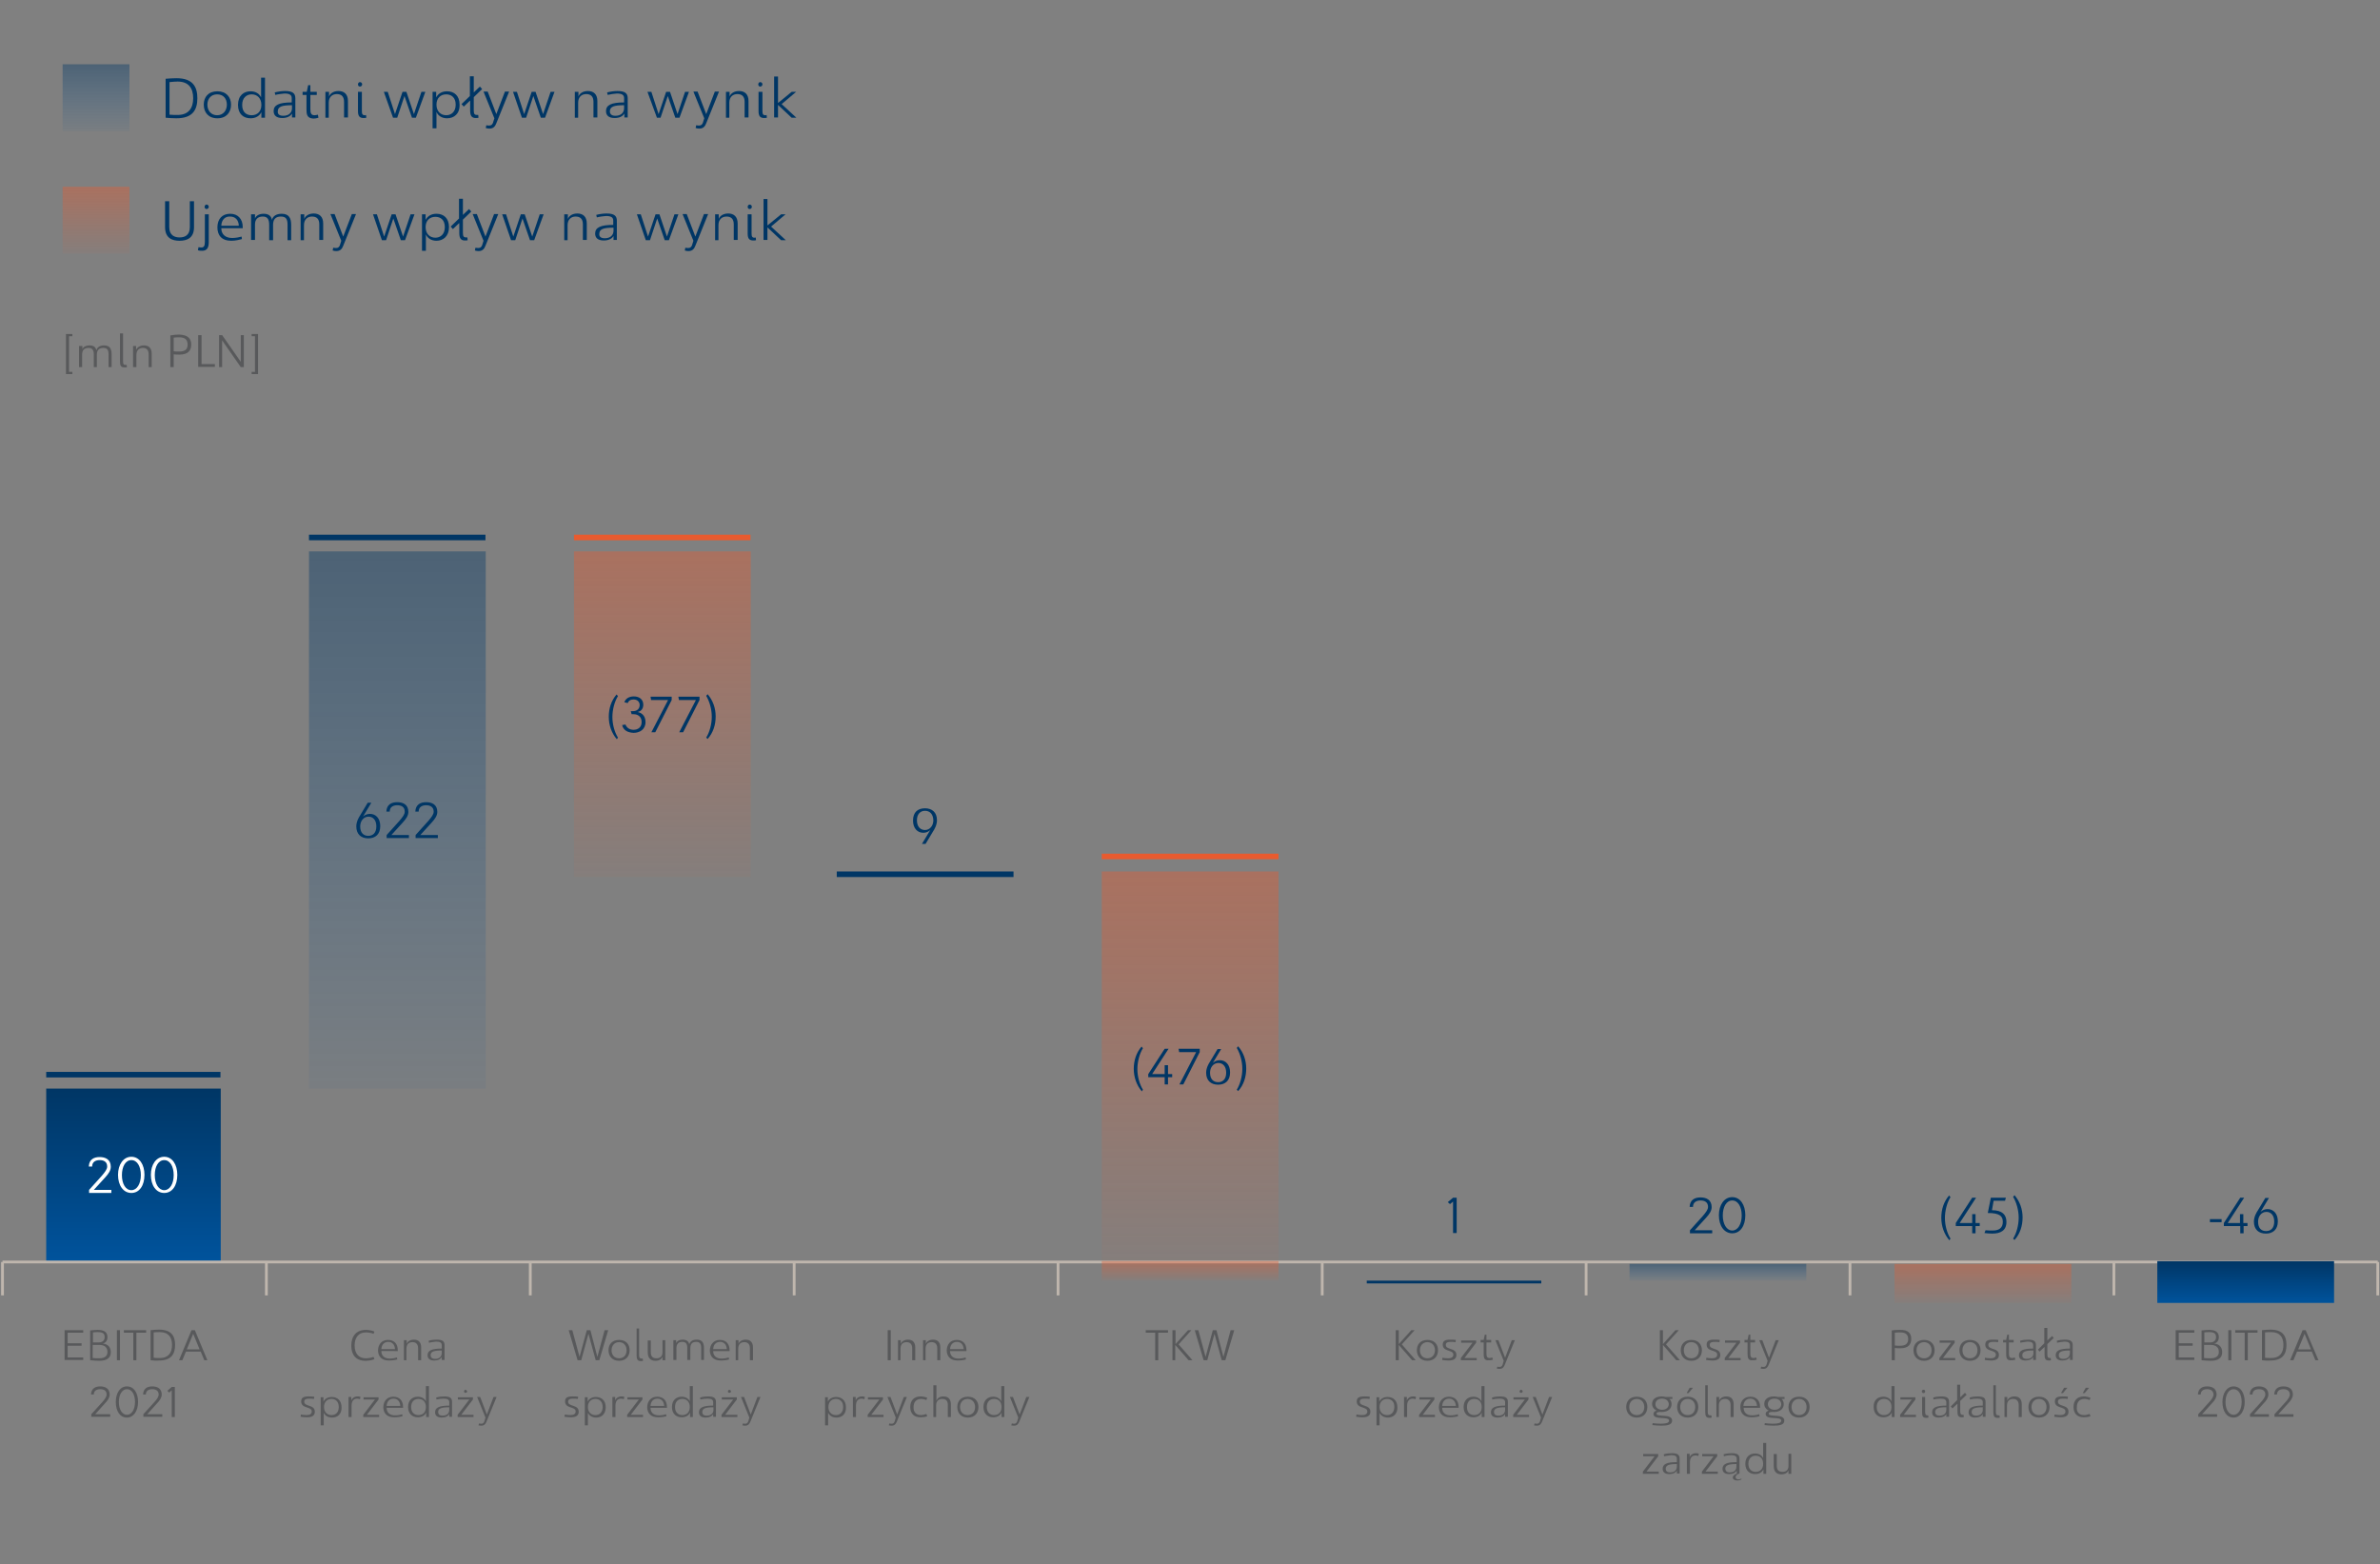 <?xml version="1.0" encoding="utf-8"?>
<!-- Generator: Adobe Illustrator 28.0.0, SVG Export Plug-In . SVG Version: 6.00 Build 0)  -->
<svg version="1.1" id="Layer_1" xmlns="http://www.w3.org/2000/svg" xmlns:xlink="http://www.w3.org/1999/xlink" x="0px" y="0px"
	 viewBox="0 0 855 562" style="enable-background:new 0 0 855 562;" xml:space="preserve">
<rect x="0" y="0" width="855" height="562" fill="#808080" stroke="none"/>
<style type="text/css">
	.st0{fill:url(#SVGID_1_);}
	.st1{opacity:0;fill:#FFFFFF;}
	.st2{fill:none;stroke:#BFB6AD;stroke-miterlimit:10;}
	.st3{fill:#58595B;}
	.st4{fill:url(#SVGID_00000123411498705329766100000000396934305181837737_);}
	.st5{fill:#003665;}
	.st6{fill:url(#SVGID_00000089570625937465513780000006309496873922792634_);}
	.st7{fill:url(#SVGID_00000119083608254440389280000007811728959225722798_);}
	.st8{fill:url(#SVGID_00000104694665280612364030000003176037178506482872_);}
	.st9{fill:url(#SVGID_00000061460085114784248960000002150499271926426264_);}
	.st10{fill:url(#SVGID_00000096737981800256092890000013881903803822458530_);}
	.st11{fill:url(#SVGID_00000058564667921286002760000017551386395178122428_);}
	.st12{fill:url(#SVGID_00000110445752056224322030000004713766153869592763_);}
	.st13{fill:url(#SVGID_00000112616311068671646900000015220937077480012170_);}
	.st14{fill:#FFFFFF;}
	.st15{fill:none;stroke:#003665;stroke-width:2;stroke-miterlimit:10;}
	.st16{fill:none;stroke:#E85B2F;stroke-width:2;stroke-miterlimit:10;}
</style>
<linearGradient id="SVGID_1_" gradientUnits="userSpaceOnUse" x1="47.894" y1="453.058" x2="47.894" y2="391.058">
	<stop  offset="0" style="stop-color:#00539C"/>
	<stop  offset="1" style="stop-color:#003665"/>
</linearGradient>
<rect x="16.6" y="391.1" class="st0" width="62.7" height="62"/>
<rect class="st1" width="855" height="562"/>
<line class="st2" x1="0.9" y1="453.4" x2="0.9" y2="465.4"/>
<line class="st2" x1="95.7" y1="453.4" x2="95.7" y2="465.4"/>
<line class="st2" x1="190.5" y1="453.4" x2="190.5" y2="465.4"/>
<line class="st2" x1="285.3" y1="453.4" x2="285.3" y2="465.4"/>
<line class="st2" x1="380.1" y1="453.4" x2="380.1" y2="465.4"/>
<line class="st2" x1="475" y1="453.4" x2="475" y2="465.4"/>
<line class="st2" x1="569.8" y1="453.4" x2="569.8" y2="465.4"/>
<line class="st2" x1="664.6" y1="453.4" x2="664.6" y2="465.4"/>
<line class="st2" x1="759.4" y1="453.4" x2="759.4" y2="465.4"/>
<line class="st2" x1="854.2" y1="453.4" x2="854.2" y2="465.4"/>
<line class="st2" x1="0.9" y1="453.4" x2="854.2" y2="453.4"/>
<g>
	<path class="st3" d="M23.2,477.9h6.7v0.9h-5.6v3.8h5v0.9h-5v4.2h5.6v0.9h-6.7V477.9z"/>
	<path class="st3" d="M32.4,478c0.9-0.1,1.9-0.2,2.7-0.2c2.3,0,3.5,0.8,3.5,2.6c0,1.3-0.7,2.1-1.7,2.3c2,0.2,2.9,1.4,2.9,3.1
		c0,2.1-1.4,3.1-4.2,3.1c-1.1,0-1.9-0.1-3.2-0.2V478z M33.4,482.3h2.1c1.4,0,2.1-0.8,2.1-1.9c0-1.3-0.7-1.8-2.4-1.8
		c-0.5,0-1.4,0-1.8,0.1V482.3z M33.4,487.9c0.8,0.1,1.5,0.1,2.2,0.1c2.3,0,3-1,3-2.3c0-1.5-0.9-2.5-2.9-2.5h-2.4V487.9z"/>
	<path class="st3" d="M42,488.7v-10.8h1.1v10.8H42z"/>
	<path class="st3" d="M47.9,488.7v-9.9h-3.4v-0.9h8v0.9h-3.5v9.9H47.9z"/>
	<path class="st3" d="M54.1,488.7v-10.8c1-0.1,2-0.2,3-0.2c4.5,0,5.8,2.3,5.8,5.5c0,3.2-1.3,5.6-5.8,5.6
		C56.2,488.9,54.9,488.8,54.1,488.7z M55.2,487.8c0.8,0.1,1.6,0.1,2.3,0.1c3,0,4.3-1.9,4.3-4.7c0-2.8-1.3-4.6-4.4-4.6
		c-0.6,0-1.5,0-2.2,0.1V487.8z"/>
	<path class="st3" d="M74.5,488.7h-1.1l-1.3-3.1h-5.3l-1.3,3.1h-1.2l4.5-10.8H70L74.5,488.7z M67.1,484.8h4.6l-2.3-5.6L67.1,484.8z"
		/>
	<path class="st3" d="M36,499.1c-1.2,0-2.3,0.5-2.3,1.9h-1c0.1-2.2,1.6-2.9,3.3-2.9c1.7,0,3.4,0.7,3.4,2.9c0,1.1-0.7,2.2-1.7,3.2
		l-3.5,3.9h5.4v0.9h-6.8v-0.9l3.9-4.3c1-1.1,1.6-2,1.6-2.8C38.3,499.6,37.3,499.1,36,499.1z"/>
	<path class="st3" d="M45.6,498.1c2.5,0,4,2.3,4,5.6c0,3.2-1.6,5.6-4,5.6c-2.5,0-4-2.3-4-5.6C41.6,500.5,43.1,498.1,45.6,498.1z
		 M45.6,508.3c1.7,0,2.9-1.9,2.9-4.6c0-2.7-1.1-4.6-2.9-4.6c-1.7,0-2.9,1.9-2.9,4.6S43.9,508.3,45.6,508.3z"/>
	<path class="st3" d="M54.7,499.1c-1.2,0-2.3,0.5-2.3,1.9h-1c0.1-2.2,1.6-2.9,3.3-2.9c1.7,0,3.4,0.7,3.4,2.9c0,1.1-0.7,2.2-1.7,3.2
		l-3.5,3.9h5.4v0.9h-6.8v-0.9l3.9-4.3c1-1.1,1.6-2,1.6-2.8C57,499.6,55.9,499.1,54.7,499.1z"/>
	<path class="st3" d="M60.1,499.7l1.6-1.4h1.1v10.8h-1.1v-9.6l-0.9,0.8L60.1,499.7z"/>
</g>
<g>
	<path class="st3" d="M131.4,488c0.9,0,2-0.2,2.8-0.5l0.3,0.8c-0.9,0.4-2.1,0.6-3.2,0.6c-3.4,0-5.1-2.1-5.1-5.4
		c0-3.5,1.8-5.7,5.2-5.7c1.1,0,2.2,0.2,3.1,0.6l-0.3,0.8c-0.7-0.3-1.8-0.5-2.7-0.5c-2.9,0-4.1,2.1-4.1,4.7
		C127.4,486.1,128.7,488,131.4,488z"/>
	<path class="st3" d="M139.4,481.4c2.2,0,3.5,1.4,3.5,3.7v0.3H137c0,1.7,1.1,2.7,3,2.7c1.1,0,2-0.2,2.6-0.4l0.1,0.7
		c-0.6,0.2-1.7,0.4-3,0.4c-2.7,0-3.9-1.6-3.9-3.7C135.9,482.9,137.2,481.4,139.4,481.4z M137,484.7h4.9c-0.1-1.7-1.1-2.6-2.4-2.6
		C138.1,482.1,137.1,483,137,484.7z"/>
	<path class="st3" d="M146.2,488.7h-1.1v-7.2h1v1.3c0.3-0.8,1.2-1.5,2.6-1.5c1.6,0,2.6,0.9,2.6,2.8v4.6h-1.1v-4.3
		c0-1.5-0.8-2.2-2-2.2c-1.3,0-2.2,0.7-2.2,2.4V488.7z"/>
	<path class="st3" d="M154.1,482.4l-0.1-0.7c1-0.3,1.9-0.4,2.9-0.4c2.1,0,2.8,0.6,2.8,2v5.3h-1v-1.1c-0.4,0.8-1.4,1.3-2.7,1.3
		c-1.7,0-2.4-0.8-2.4-1.9c0-1.7,1.5-2.4,5.1-2.4v-1.2c0-0.9-0.6-1.3-2-1.3C155.9,482.1,155,482.2,154.1,482.4z M156.3,488.2
		c1.4,0,2.4-0.7,2.4-2.1v-0.9c-2.8,0-4,0.4-4,1.7C154.7,487.6,155.1,488.2,156.3,488.2z"/>
	<path class="st3" d="M109.3,503.6c0,1.9,3.8,0.9,3.8,3.6c0,1.4-1,2-2.8,2c-0.7,0-1.7-0.1-2.3-0.2l0.1-0.8c0.4,0.1,1.4,0.2,2,0.2
		c1.2,0,1.9-0.4,1.9-1.3c0-1.9-3.8-0.9-3.8-3.6c0-1.4,0.9-1.8,2.7-1.8c0.6,0,1.5,0,2,0.1l-0.1,0.8c-0.5-0.1-1.2-0.1-1.7-0.1
		C110,502.5,109.3,502.7,109.3,503.6z"/>
	<path class="st3" d="M119.3,509.3c-1.5,0-2.5-0.7-3-1.7v4.5h-1.1v-10.1h1v1.6c0.5-1.1,1.6-1.7,3-1.7c1.9,0,3.5,1.2,3.5,3.7
		C122.8,508,121.3,509.3,119.3,509.3z M119.1,502.6c-1.5,0-2.7,1-2.7,2.9c0,1.9,1.2,2.9,2.7,2.9c1.4,0,2.6-0.9,2.6-2.9
		C121.7,503.5,120.5,502.6,119.1,502.6z"/>
	<path class="st3" d="M126.3,509.1h-1.1v-7.2h1v1.3c0.2-0.8,1.1-1.5,2.2-1.5c0.3,0,0.7,0,1.1,0.2l-0.2,0.8c-0.3-0.1-0.6-0.2-1-0.2
		c-1.1,0-2,0.7-2,2.5V509.1z"/>
	<path class="st3" d="M131.8,508.3h4.4v0.8h-5.7v-0.8l4.2-5.5h-4.1v-0.8h5.4v0.8L131.8,508.3z"/>
	<path class="st3" d="M141.3,501.8c2.2,0,3.5,1.4,3.5,3.7v0.3h-5.9c0,1.7,1.1,2.7,3,2.7c1.1,0,2-0.2,2.6-0.4l0.1,0.7
		c-0.6,0.2-1.7,0.4-3,0.4c-2.7,0-3.9-1.6-3.9-3.7C137.8,503.3,139.1,501.8,141.3,501.8z M138.9,505.1h4.9c-0.1-1.7-1.1-2.6-2.4-2.6
		C140,502.5,139,503.4,138.9,505.1z"/>
	<path class="st3" d="M150.1,501.8c1.4,0,2.5,0.7,2.9,1.7V498h1.1v11.1h-1v-1.6c-0.5,1.1-1.6,1.7-3,1.7c-1.9,0-3.5-1.2-3.5-3.7
		C146.6,503,148.2,501.8,150.1,501.8z M150.3,508.4c1.6,0,2.7-1,2.7-2.9c0-1.9-1.1-2.9-2.7-2.9c-1.4,0-2.6,0.9-2.6,2.9
		S148.9,508.4,150.3,508.4z"/>
	<path class="st3" d="M156.8,502.8l-0.1-0.7c1-0.3,1.9-0.4,2.9-0.4c2.1,0,2.8,0.6,2.8,2v5.3h-1V508c-0.4,0.8-1.4,1.3-2.7,1.3
		c-1.7,0-2.4-0.8-2.4-1.9c0-1.7,1.5-2.4,5.1-2.4v-1.2c0-0.9-0.6-1.3-2-1.3C158.6,502.5,157.8,502.6,156.8,502.8z M159,508.6
		c1.4,0,2.4-0.7,2.4-2.1v-0.9c-2.8,0-4,0.4-4,1.7C157.4,508,157.8,508.6,159,508.6z"/>
	<path class="st3" d="M165.7,508.3h4.4v0.8h-5.7v-0.8l4.2-5.5h-4.1v-0.8h5.4v0.8L165.7,508.3z M167.8,499.9c0,0.3-0.2,0.5-0.6,0.5
		c-0.3,0-0.5-0.2-0.5-0.5c0-0.3,0.3-0.6,0.5-0.6C167.5,499.4,167.8,499.6,167.8,499.9z"/>
	<path class="st3" d="M174.4,509.3l-3-7.4h1.1l2.4,6.3l2.4-6.3h1.1l-3.6,8.8c-0.3,0.8-0.8,1.5-1.8,1.5c-0.3,0-0.6,0-1.1-0.1l0.2-0.7
		c0.3,0.1,0.7,0.1,0.9,0.1c0.6,0,0.8-0.4,1-0.8L174.4,509.3z"/>
</g>
<g>
	<path class="st3" d="M214.6,487.5l2.6-9.6h1.3l-3.2,10.8H214l-2.6-9.5l-2.6,9.5h-1.3l-3.2-10.8h1.3l2.6,9.6l2.6-9.6h1.3
		L214.6,487.5z"/>
	<path class="st3" d="M218.6,485.1c0-2.1,1.3-3.7,3.8-3.7c2.5,0,3.8,1.6,3.8,3.7c0,2.1-1.3,3.8-3.8,3.8
		C219.9,488.9,218.6,487.2,218.6,485.1z M225.1,485.1c0-1.6-1-2.9-2.7-2.9s-2.7,1.3-2.7,2.9c0,1.7,1,2.9,2.7,2.9
		C224.1,488,225.1,486.8,225.1,485.1z"/>
	<path class="st3" d="M228.5,477.3h1.1v9.5c0,0.9,0.2,1.3,0.9,1.3c0.1,0,0.2,0,0.4,0l0.1,0.8c-0.2,0.1-0.5,0.1-0.8,0.1
		c-1.2,0-1.5-0.7-1.5-2.1V477.3z"/>
	<path class="st3" d="M237.9,481.5h1.1v7.2h-1v-1.2c-0.3,0.7-1.1,1.4-2.5,1.4c-2.1,0-2.8-1.3-2.8-3.1v-4.2h1.1v4.2
		c0,1.3,0.5,2.2,2,2.2c1.3,0,2.2-0.6,2.2-2.2V481.5z"/>
	<path class="st3" d="M241.8,481.5h1.1v1.1c0.2-0.7,1.1-1.3,2.4-1.3c1.6,0,2.2,0.9,2.3,1.7c0.3-1,1.1-1.7,2.7-1.7
		c2.1,0,2.6,1.3,2.6,3.1v4.2h-1v-4.2c0-1.5-0.4-2.3-1.8-2.3c-1.5,0-2.1,0.8-2.1,2.3v4.2h-1.1v-4.2c0-1.5-0.4-2.3-1.8-2.3
		c-1.4,0-2.1,0.8-2.1,2.3v4.2h-1.1V481.5z"/>
	<path class="st3" d="M258.6,481.4c2.2,0,3.5,1.4,3.5,3.7v0.3h-5.9c0,1.7,1.1,2.7,3,2.7c1.1,0,2-0.2,2.6-0.4l0.1,0.7
		c-0.6,0.2-1.7,0.4-3,0.4c-2.7,0-3.9-1.6-3.9-3.7C255.1,482.9,256.5,481.4,258.6,481.4z M256.2,484.7h4.9c-0.1-1.7-1.1-2.6-2.4-2.6
		C257.3,482.1,256.3,483,256.2,484.7z"/>
	<path class="st3" d="M265.4,488.7h-1.1v-7.2h1v1.3c0.3-0.8,1.2-1.5,2.6-1.5c1.6,0,2.6,0.9,2.6,2.8v4.6h-1.1v-4.3
		c0-1.5-0.8-2.2-2-2.2c-1.3,0-2.2,0.7-2.2,2.4V488.7z"/>
	<path class="st3" d="M204.1,503.6c0,1.9,3.8,0.9,3.8,3.6c0,1.4-1,2-2.8,2c-0.7,0-1.7-0.1-2.3-0.2l0.1-0.8c0.4,0.1,1.4,0.2,2,0.2
		c1.2,0,1.9-0.4,1.9-1.3c0-1.9-3.8-0.9-3.8-3.6c0-1.4,0.9-1.8,2.7-1.8c0.6,0,1.5,0,2,0.1l-0.1,0.8c-0.5-0.1-1.2-0.1-1.7-0.1
		C204.8,502.5,204.1,502.7,204.1,503.6z"/>
	<path class="st3" d="M214.2,509.3c-1.5,0-2.5-0.7-3-1.7v4.5h-1.1v-10.1h1v1.6c0.5-1.1,1.6-1.7,3-1.7c1.9,0,3.5,1.2,3.5,3.7
		C217.6,508,216.1,509.3,214.2,509.3z M213.9,502.6c-1.5,0-2.7,1-2.7,2.9c0,1.9,1.2,2.9,2.7,2.9c1.4,0,2.6-0.9,2.6-2.9
		C216.5,503.5,215.3,502.6,213.9,502.6z"/>
	<path class="st3" d="M221.1,509.1H220v-7.2h1v1.3c0.2-0.8,1.1-1.5,2.2-1.5c0.3,0,0.7,0,1.1,0.2l-0.2,0.8c-0.3-0.1-0.6-0.2-1-0.2
		c-1.1,0-2,0.7-2,2.5V509.1z"/>
	<path class="st3" d="M226.6,508.3h4.4v0.8h-5.7v-0.8l4.2-5.5h-4.1v-0.8h5.4v0.8L226.6,508.3z"/>
	<path class="st3" d="M236.1,501.8c2.2,0,3.5,1.4,3.5,3.7v0.3h-5.9c0,1.7,1.1,2.7,3,2.7c1.1,0,2-0.2,2.6-0.4l0.1,0.7
		c-0.6,0.2-1.7,0.4-3,0.4c-2.7,0-3.9-1.6-3.9-3.7C232.6,503.3,233.9,501.8,236.1,501.8z M233.7,505.1h4.9c-0.1-1.7-1.1-2.6-2.4-2.6
		C234.8,502.5,233.8,503.4,233.7,505.1z"/>
	<path class="st3" d="M244.9,501.8c1.4,0,2.5,0.7,2.9,1.7V498h1.1v11.1h-1v-1.6c-0.5,1.1-1.6,1.7-3,1.7c-1.9,0-3.5-1.2-3.5-3.7
		C241.4,503,243,501.8,244.9,501.8z M245.1,508.4c1.6,0,2.7-1,2.7-2.9c0-1.9-1.1-2.9-2.7-2.9c-1.4,0-2.6,0.9-2.6,2.9
		S243.7,508.4,245.1,508.4z"/>
	<path class="st3" d="M251.6,502.8l-0.1-0.7c1-0.3,1.9-0.4,2.9-0.4c2.1,0,2.8,0.6,2.8,2v5.3h-1V508c-0.4,0.8-1.4,1.3-2.7,1.3
		c-1.7,0-2.4-0.8-2.4-1.9c0-1.7,1.5-2.4,5.1-2.4v-1.2c0-0.9-0.6-1.3-2-1.3C253.4,502.5,252.6,502.6,251.6,502.8z M253.9,508.6
		c1.4,0,2.4-0.7,2.4-2.1v-0.9c-2.8,0-4,0.4-4,1.7C252.3,508,252.6,508.6,253.9,508.6z"/>
	<path class="st3" d="M260.5,508.3h4.4v0.8h-5.7v-0.8l4.2-5.5h-4.1v-0.8h5.4v0.8L260.5,508.3z M262.6,499.9c0,0.3-0.2,0.5-0.6,0.5
		c-0.3,0-0.5-0.2-0.5-0.5c0-0.3,0.3-0.6,0.5-0.6C262.3,499.4,262.6,499.6,262.6,499.9z"/>
	<path class="st3" d="M269.2,509.3l-3-7.4h1.1l2.4,6.3l2.4-6.3h1.1l-3.6,8.8c-0.3,0.8-0.8,1.5-1.8,1.5c-0.3,0-0.6,0-1.1-0.1l0.2-0.7
		c0.3,0.1,0.7,0.1,0.9,0.1c0.6,0,0.8-0.4,1-0.8L269.2,509.3z"/>
</g>
<g>
	<path class="st3" d="M318.9,488.7v-10.8h1.1v10.8H318.9z"/>
	<path class="st3" d="M323.7,488.7h-1.1v-7.2h1v1.3c0.3-0.8,1.2-1.5,2.6-1.5c1.6,0,2.6,0.9,2.6,2.8v4.6h-1.1v-4.3
		c0-1.5-0.8-2.2-2-2.2c-1.3,0-2.2,0.7-2.2,2.4V488.7z"/>
	<path class="st3" d="M332.7,488.7h-1.1v-7.2h1v1.3c0.3-0.8,1.2-1.5,2.6-1.5c1.6,0,2.6,0.9,2.6,2.8v4.6h-1.1v-4.3
		c0-1.5-0.8-2.2-2-2.2c-1.3,0-2.2,0.7-2.2,2.4V488.7z"/>
	<path class="st3" d="M343.7,481.4c2.2,0,3.5,1.4,3.5,3.7v0.3h-5.9c0,1.7,1.1,2.7,3,2.7c1.1,0,2-0.2,2.6-0.4l0.1,0.7
		c-0.6,0.2-1.7,0.4-3,0.4c-2.7,0-3.9-1.6-3.9-3.7C340.2,482.9,341.5,481.4,343.7,481.4z M341.3,484.7h4.9c-0.1-1.7-1.1-2.6-2.4-2.6
		C342.4,482.1,341.4,483,341.3,484.7z"/>
	<path class="st3" d="M300.5,509.3c-1.5,0-2.5-0.7-3-1.7v4.5h-1.1v-10.1h1v1.6c0.5-1.1,1.6-1.7,3-1.7c1.9,0,3.5,1.2,3.5,3.7
		C304,508,302.5,509.3,300.5,509.3z M300.3,502.6c-1.5,0-2.7,1-2.7,2.9c0,1.9,1.2,2.9,2.7,2.9c1.4,0,2.6-0.9,2.6-2.9
		C302.9,503.5,301.7,502.6,300.3,502.6z"/>
	<path class="st3" d="M307.5,509.1h-1.1v-7.2h1v1.3c0.2-0.8,1.1-1.5,2.2-1.5c0.3,0,0.7,0,1.1,0.2l-0.2,0.8c-0.3-0.1-0.6-0.2-1-0.2
		c-1.1,0-2,0.7-2,2.5V509.1z"/>
	<path class="st3" d="M313,508.3h4.4v0.8h-5.7v-0.8l4.2-5.5h-4.1v-0.8h5.4v0.8L313,508.3z"/>
	<path class="st3" d="M321.8,509.3l-3-7.4h1.1l2.4,6.3l2.4-6.3h1.1l-3.6,8.8c-0.3,0.8-0.8,1.5-1.8,1.5c-0.3,0-0.6,0-1.1-0.1l0.2-0.7
		c0.3,0.1,0.7,0.1,0.9,0.1c0.6,0,0.8-0.4,1-0.8L321.8,509.3z"/>
	<path class="st3" d="M330.8,508.4c0.7,0,1.4-0.2,2-0.4l0.3,0.8c-0.7,0.3-1.6,0.4-2.4,0.4c-2.5,0-3.7-1.5-3.7-3.7
		c0-2.3,1.3-3.8,3.7-3.8c0.8,0,1.7,0.2,2.4,0.5l-0.3,0.8c-0.5-0.2-1.2-0.4-1.9-0.4c-1.9,0-2.7,1.3-2.7,2.9
		C328.1,507.2,329,508.4,330.8,508.4z"/>
	<path class="st3" d="M336.4,509.1h-1.1v-11.4h1.1v5.5c0.3-0.7,1-1.5,2.5-1.5c2.1,0,2.7,1.3,2.7,3v4.4h-1.1v-4.4
		c0-1.3-0.6-2.1-2-2.1c-1.3,0-2.2,0.7-2.2,2.4V509.1z"/>
	<path class="st3" d="M343.9,505.5c0-2.1,1.3-3.7,3.8-3.7c2.5,0,3.8,1.6,3.8,3.7c0,2.1-1.3,3.8-3.8,3.8
		C345.2,509.3,343.9,507.6,343.9,505.5z M350.3,505.5c0-1.6-1-2.9-2.7-2.9c-1.7,0-2.7,1.3-2.7,2.9c0,1.7,1,2.9,2.7,2.9
		C349.3,508.4,350.3,507.2,350.3,505.5z"/>
	<path class="st3" d="M356.8,501.8c1.4,0,2.5,0.7,2.9,1.7V498h1.1v11.1h-1v-1.6c-0.5,1.1-1.6,1.7-3,1.7c-1.9,0-3.5-1.2-3.5-3.7
		C353.3,503,354.9,501.8,356.8,501.8z M357.1,508.4c1.6,0,2.7-1,2.7-2.9c0-1.9-1.1-2.9-2.7-2.9c-1.4,0-2.6,0.9-2.6,2.9
		S355.7,508.4,357.1,508.4z"/>
	<path class="st3" d="M365.8,509.3l-3-7.4h1.1l2.4,6.3l2.4-6.3h1.1l-3.6,8.8c-0.3,0.8-0.8,1.5-1.8,1.5c-0.3,0-0.6,0-1.1-0.1l0.2-0.7
		c0.3,0.1,0.7,0.1,0.9,0.1c0.6,0,0.8-0.4,1-0.8L365.8,509.3z"/>
</g>
<g>
	<path class="st3" d="M501.4,488.7v-10.8h1.1v5l4.5-5h1.2l-4.6,5.1l5,5.7h-1.3l-4.8-5.5v5.5H501.4z"/>
	<path class="st3" d="M509,485.1c0-2.1,1.3-3.7,3.8-3.7c2.5,0,3.8,1.6,3.8,3.7c0,2.1-1.3,3.8-3.8,3.8
		C510.3,488.9,509,487.2,509,485.1z M515.5,485.1c0-1.6-1-2.9-2.7-2.9s-2.7,1.3-2.7,2.9c0,1.7,1,2.9,2.7,2.9
		C514.5,488,515.5,486.7,515.5,485.1z"/>
	<path class="st3" d="M519.4,483.2c0,1.9,3.8,0.9,3.8,3.6c0,1.4-1,2-2.8,2c-0.7,0-1.7-0.1-2.3-0.2l0.1-0.8c0.4,0.1,1.4,0.2,2,0.2
		c1.2,0,1.9-0.4,1.9-1.3c0-1.9-3.8-0.9-3.8-3.6c0-1.4,0.9-1.8,2.7-1.8c0.6,0,1.5,0,2,0.1l-0.1,0.8c-0.5-0.1-1.2-0.1-1.7-0.1
		C520.1,482.1,519.4,482.3,519.4,483.2z"/>
	<path class="st3" d="M526.1,487.9h4.4v0.8h-5.7v-0.8l4.2-5.5h-4.1v-0.8h5.4v0.8L526.1,487.9z"/>
	<path class="st3" d="M533,486.2v-3.9h-1.1v-0.9h1.1l0.4-1.9h0.6v1.9h1.7v0.9h-1.7v3.9c0,1.2,0.2,1.7,1.2,1.7c0.3,0,0.6-0.1,0.9-0.2
		l0.2,0.8c-0.6,0.2-1,0.2-1.4,0.2C533.1,488.9,533,487.7,533,486.2z"/>
	<path class="st3" d="M540.2,488.9l-3-7.4h1.1l2.4,6.3l2.4-6.3h1.1l-3.6,8.8c-0.3,0.8-0.8,1.5-1.8,1.5c-0.3,0-0.6,0-1.1-0.1l0.2-0.7
		c0.3,0.1,0.7,0.1,0.9,0.1c0.6,0,0.8-0.4,1-0.8L540.2,488.9z"/>
	<path class="st3" d="M488.5,503.6c0,1.9,3.8,0.9,3.8,3.6c0,1.4-1,2-2.8,2c-0.7,0-1.7-0.1-2.3-0.2l0.1-0.8c0.4,0.1,1.4,0.2,2,0.2
		c1.2,0,1.9-0.4,1.9-1.3c0-1.9-3.8-0.9-3.8-3.6c0-1.4,0.9-1.8,2.7-1.8c0.6,0,1.5,0,2,0.1l-0.1,0.8c-0.5-0.1-1.2-0.1-1.7-0.1
		C489.2,502.5,488.5,502.7,488.5,503.6z"/>
	<path class="st3" d="M498.6,509.3c-1.5,0-2.5-0.7-3-1.7v4.5h-1.1v-10.1h1v1.6c0.5-1.1,1.6-1.7,3-1.7c1.9,0,3.5,1.2,3.5,3.7
		C502.1,508,500.5,509.3,498.6,509.3z M498.3,502.6c-1.5,0-2.7,1-2.7,2.9c0,1.9,1.2,2.9,2.7,2.9c1.4,0,2.6-0.9,2.6-2.9
		C501,503.5,499.7,502.6,498.3,502.6z"/>
	<path class="st3" d="M505.5,509.1h-1.1v-7.2h1v1.3c0.2-0.8,1.1-1.5,2.2-1.5c0.3,0,0.7,0,1.1,0.2l-0.2,0.8c-0.3-0.1-0.6-0.2-1-0.2
		c-1.1,0-2,0.7-2,2.5V509.1z"/>
	<path class="st3" d="M511.1,508.3h4.4v0.8h-5.7v-0.8l4.2-5.5h-4.1v-0.8h5.4v0.8L511.1,508.3z"/>
	<path class="st3" d="M520.5,501.8c2.2,0,3.5,1.4,3.5,3.7v0.3h-5.9c0,1.7,1.1,2.7,3,2.7c1.1,0,2-0.2,2.6-0.4l0.1,0.7
		c-0.6,0.2-1.7,0.4-3,0.4c-2.7,0-3.9-1.6-3.9-3.7C517,503.3,518.4,501.8,520.5,501.8z M518.1,505.1h4.9c-0.1-1.7-1.1-2.6-2.4-2.6
		C519.2,502.5,518.2,503.4,518.1,505.1z"/>
	<path class="st3" d="M529.3,501.8c1.4,0,2.5,0.7,2.9,1.7V498h1.1v11.1h-1v-1.6c-0.5,1.1-1.6,1.7-3,1.7c-1.9,0-3.5-1.2-3.5-3.7
		C525.8,503,527.4,501.8,529.3,501.8z M529.6,508.4c1.6,0,2.7-1,2.7-2.9c0-1.9-1.1-2.9-2.7-2.9c-1.4,0-2.6,0.9-2.6,2.9
		S528.1,508.4,529.6,508.4z"/>
	<path class="st3" d="M536.1,502.8l-0.1-0.7c1-0.3,1.9-0.4,2.9-0.4c2.1,0,2.8,0.6,2.8,2v5.3h-1V508c-0.4,0.8-1.4,1.3-2.7,1.3
		c-1.7,0-2.4-0.8-2.4-1.9c0-1.7,1.5-2.4,5.1-2.4v-1.2c0-0.9-0.6-1.3-2-1.3C537.8,502.5,537,502.6,536.1,502.8z M538.3,508.6
		c1.4,0,2.4-0.7,2.4-2.1v-0.9c-2.8,0-4,0.4-4,1.7C536.7,508,537.1,508.6,538.3,508.6z"/>
	<path class="st3" d="M544.9,508.3h4.4v0.8h-5.7v-0.8l4.2-5.5h-4.1v-0.8h5.4v0.8L544.9,508.3z M547,499.9c0,0.3-0.2,0.5-0.6,0.5
		c-0.3,0-0.5-0.2-0.5-0.5c0-0.3,0.3-0.6,0.5-0.6C546.8,499.4,547,499.6,547,499.9z"/>
	<path class="st3" d="M553.6,509.3l-3-7.4h1.1l2.4,6.3l2.4-6.3h1.1l-3.6,8.8c-0.3,0.8-0.8,1.5-1.8,1.5c-0.3,0-0.6,0-1.1-0.1l0.2-0.7
		c0.3,0.1,0.7,0.1,0.9,0.1c0.6,0,0.8-0.4,1-0.8L553.6,509.3z"/>
</g>
<g>
	<path class="st3" d="M596.3,488.7v-10.8h1.1v5l4.5-5h1.2l-4.6,5.1l5,5.7h-1.3l-4.8-5.5v5.5H596.3z"/>
	<path class="st3" d="M603.8,485.1c0-2.1,1.3-3.7,3.8-3.7c2.5,0,3.8,1.6,3.8,3.7c0,2.1-1.3,3.8-3.8,3.8
		C605.1,488.9,603.8,487.2,603.8,485.1z M610.3,485.1c0-1.6-1-2.9-2.7-2.9s-2.7,1.3-2.7,2.9c0,1.7,1,2.9,2.7,2.9
		C609.3,488,610.3,486.8,610.3,485.1z"/>
	<path class="st3" d="M614.2,483.2c0,1.9,3.8,0.9,3.8,3.6c0,1.4-1,2-2.8,2c-0.7,0-1.7-0.1-2.3-0.2l0.1-0.8c0.4,0.1,1.4,0.2,2,0.2
		c1.2,0,1.9-0.4,1.9-1.3c0-1.9-3.8-0.9-3.8-3.6c0-1.4,0.9-1.8,2.7-1.8c0.6,0,1.5,0,2,0.1l-0.1,0.8c-0.5-0.1-1.2-0.1-1.7-0.1
		C614.9,482.1,614.2,482.3,614.2,483.2z"/>
	<path class="st3" d="M620.9,487.9h4.4v0.8h-5.7v-0.8l4.2-5.5h-4.1v-0.8h5.4v0.8L620.9,487.9z"/>
	<path class="st3" d="M627.8,486.2v-3.9h-1.1v-0.9h1.1l0.4-1.9h0.6v1.9h1.7v0.9h-1.7v3.9c0,1.2,0.2,1.7,1.2,1.7
		c0.3,0,0.6-0.1,0.9-0.2l0.2,0.8c-0.6,0.2-1,0.2-1.4,0.2C627.9,488.9,627.8,487.7,627.8,486.2z"/>
	<path class="st3" d="M635,488.9l-3-7.4h1.1l2.4,6.3l2.4-6.3h1.1l-3.6,8.8c-0.3,0.8-0.8,1.5-1.8,1.5c-0.3,0-0.6,0-1.1-0.1l0.2-0.7
		c0.3,0.1,0.7,0.1,0.9,0.1c0.6,0,0.8-0.4,1-0.8L635,488.9z"/>
	<path class="st3" d="M584.2,505.5c0-2.1,1.3-3.7,3.8-3.7c2.5,0,3.8,1.6,3.8,3.7c0,2.1-1.3,3.8-3.8,3.8
		C585.6,509.3,584.2,507.6,584.2,505.5z M590.7,505.5c0-1.6-1-2.9-2.7-2.9s-2.7,1.3-2.7,2.9c0,1.7,1,2.9,2.7,2.9
		C589.7,508.4,590.7,507.2,590.7,505.5z"/>
	<path class="st3" d="M595.1,507.9c0,1.4,5.6-0.2,5.6,2.5c0,1.6-1.9,1.8-3.9,1.8c-1.1,0-2.4-0.1-3.2-0.2l0.1-0.7
		c0.6,0.1,1.9,0.2,2.8,0.2c1.8,0,3.1-0.2,3.1-1.1c0-1.7-5.6,0-5.6-2.4c0-0.6,0.4-1,1.1-1.2c-1-0.5-1.6-1.4-1.6-2.4
		c0-1.6,1.2-2.7,3.5-2.7c0.5,0,1,0.1,1.4,0.2h2.4v0.7h-1.1c0.6,0.5,0.8,1.2,0.8,1.9c0,1.5-1.2,2.8-3.5,2.8
		C596.1,507.2,595.1,507.3,595.1,507.9z M599.5,504.5c0-1.1-0.9-2-2.4-2c-1.5,0-2.4,0.8-2.4,2c0,1.1,0.9,2,2.4,2
		S599.5,505.6,599.5,504.5z"/>
	<path class="st3" d="M602.5,505.5c0-2.1,1.3-3.7,3.8-3.7c2.5,0,3.8,1.6,3.8,3.7c0,2.1-1.3,3.8-3.8,3.8
		C603.8,509.3,602.5,507.6,602.5,505.5z M609,505.5c0-1.6-1-2.9-2.7-2.9s-2.7,1.3-2.7,2.9c0,1.7,1,2.9,2.7,2.9
		C608,508.4,609,507.2,609,505.5z M605.9,500.5l1.1-1.9h1.2l-1.6,1.9H605.9z"/>
	<path class="st3" d="M612.4,497.7h1.1v9.5c0,0.9,0.2,1.3,0.9,1.3c0.1,0,0.2,0,0.4,0l0.1,0.8c-0.2,0.1-0.5,0.1-0.8,0.1
		c-1.2,0-1.5-0.7-1.5-2.1V497.7z"/>
	<path class="st3" d="M617.7,509.1h-1.1v-7.2h1v1.3c0.3-0.8,1.2-1.5,2.6-1.5c1.6,0,2.6,0.9,2.6,2.8v4.6h-1.1v-4.3
		c0-1.5-0.8-2.2-2-2.2c-1.3,0-2.2,0.7-2.2,2.4V509.1z"/>
	<path class="st3" d="M628.8,501.8c2.2,0,3.5,1.4,3.5,3.7v0.3h-5.9c0,1.7,1.1,2.7,3,2.7c1.1,0,2-0.2,2.6-0.4l0.1,0.7
		c-0.6,0.2-1.7,0.4-3,0.4c-2.7,0-3.9-1.6-3.9-3.7C625.2,503.3,626.6,501.8,628.8,501.8z M626.3,505.1h4.9c-0.1-1.7-1.1-2.6-2.4-2.6
		C627.5,502.5,626.4,503.4,626.3,505.1z"/>
	<path class="st3" d="M635.4,507.9c0,1.4,5.6-0.2,5.6,2.5c0,1.6-1.9,1.8-3.9,1.8c-1.1,0-2.4-0.1-3.2-0.2l0.1-0.7
		c0.6,0.1,1.9,0.2,2.8,0.2c1.8,0,3.1-0.2,3.1-1.1c0-1.7-5.6,0-5.6-2.4c0-0.6,0.4-1,1.1-1.2c-1-0.5-1.6-1.4-1.6-2.4
		c0-1.6,1.2-2.7,3.5-2.7c0.5,0,1,0.1,1.4,0.2h2.4v0.7h-1.1c0.6,0.5,0.8,1.2,0.8,1.9c0,1.5-1.2,2.8-3.5,2.8
		C636.4,507.2,635.4,507.3,635.4,507.9z M639.9,504.5c0-1.1-0.9-2-2.4-2c-1.5,0-2.4,0.8-2.4,2c0,1.1,0.9,2,2.4,2
		S639.9,505.6,639.9,504.5z"/>
	<path class="st3" d="M642.5,505.5c0-2.1,1.3-3.7,3.8-3.7c2.5,0,3.8,1.6,3.8,3.7c0,2.1-1.3,3.8-3.8,3.8
		C643.8,509.3,642.5,507.6,642.5,505.5z M649,505.5c0-1.6-1-2.9-2.7-2.9c-1.7,0-2.7,1.3-2.7,2.9c0,1.7,1,2.9,2.7,2.9
		C648,508.4,649,507.2,649,505.5z"/>
	<path class="st3" d="M591.5,528.7h4.4v0.8h-5.7v-0.8l4.2-5.5h-4.1v-0.8h5.4v0.8L591.5,528.7z"/>
	<path class="st3" d="M597.8,523.2l-0.1-0.7c1-0.3,1.9-0.4,2.9-0.4c2.1,0,2.8,0.6,2.8,2v5.3h-1v-1.1c-0.4,0.8-1.4,1.3-2.7,1.3
		c-1.7,0-2.4-0.8-2.4-1.9c0-1.7,1.5-2.4,5.1-2.4v-1.2c0-0.9-0.6-1.3-2-1.3C599.6,522.9,598.8,523,597.8,523.2z M600,529
		c1.4,0,2.4-0.7,2.4-2.1V526c-2.8,0-4,0.4-4,1.7C598.4,528.4,598.8,529,600,529z"/>
	<path class="st3" d="M607.1,529.5h-1.1v-7.2h1v1.3c0.2-0.8,1.1-1.5,2.2-1.5c0.3,0,0.7,0,1.1,0.2l-0.2,0.8c-0.3-0.1-0.6-0.2-1-0.2
		c-1.1,0-2,0.7-2,2.5V529.5z"/>
	<path class="st3" d="M612.7,528.7h4.4v0.8h-5.7v-0.8l4.2-5.5h-4.1v-0.8h5.4v0.8L612.7,528.7z"/>
	<path class="st3" d="M625.6,531.5c-0.5,0.3-0.9,0.4-1.4,0.4c-1.1,0-1.7-0.4-1.7-1.1c0-0.5,0.5-1.1,1.6-1.4h-0.2v-1.1
		c-0.4,0.8-1.4,1.3-2.7,1.3c-1.7,0-2.4-0.8-2.4-1.9c0-1.7,1.5-2.4,5.1-2.4v-1.2c0-0.9-0.6-1.3-2-1.3c-0.8,0-1.6,0.1-2.6,0.4
		l-0.1-0.7c1-0.3,1.9-0.4,2.9-0.4c2.1,0,2.8,0.6,2.8,2v5.3h-0.1c-1,0.4-1.3,0.9-1.3,1.3c0,0.5,0.4,0.8,1.1,0.8c0.3,0,0.6-0.1,1-0.3
		L625.6,531.5z M621.4,529c1.4,0,2.4-0.7,2.4-2.1V526c-2.8,0-4,0.4-4,1.7C619.9,528.4,620.2,529,621.4,529z"/>
	<path class="st3" d="M630.5,522.2c1.4,0,2.5,0.7,2.9,1.7v-5.5h1.1v11.1h-1v-1.6c-0.5,1.1-1.6,1.7-3,1.7c-1.9,0-3.5-1.2-3.5-3.7
		C627,523.4,628.6,522.2,630.5,522.2z M630.7,528.8c1.6,0,2.7-1,2.7-2.9c0-1.9-1.1-2.9-2.7-2.9c-1.4,0-2.6,0.9-2.6,2.9
		S629.3,528.8,630.7,528.8z"/>
	<path class="st3" d="M642.4,522.3h1.1v7.2h-1v-1.2c-0.3,0.7-1.1,1.4-2.5,1.4c-2.1,0-2.8-1.3-2.8-3.1v-4.2h1.1v4.2
		c0,1.3,0.5,2.2,2,2.2c1.3,0,2.2-0.6,2.2-2.2V522.3z"/>
</g>
<g>
	<path class="st3" d="M686.6,481c0,2-1,3.4-3.9,3.4c-0.7,0-1.4,0-2-0.1v4.4h-1.1V478c1.1-0.2,2.2-0.2,2.9-0.2
		C685.6,477.7,686.6,479.1,686.6,481z M680.7,483.4c0.7,0.1,1.2,0.1,1.9,0.1c2,0,2.9-0.8,2.9-2.4c0-1.6-0.9-2.4-2.8-2.4
		c-0.5,0-1.4,0-2,0.1V483.4z"/>
	<path class="st3" d="M687.4,485.1c0-2.1,1.3-3.7,3.8-3.7c2.5,0,3.8,1.6,3.8,3.7c0,2.1-1.3,3.8-3.8,3.8
		C688.7,488.9,687.4,487.2,687.4,485.1z M693.9,485.1c0-1.6-1-2.9-2.7-2.9s-2.7,1.3-2.7,2.9c0,1.7,1,2.9,2.7,2.9
		C692.9,488,693.9,486.8,693.9,485.1z"/>
	<path class="st3" d="M698,487.9h4.4v0.8h-5.7v-0.8l4.2-5.5h-4.1v-0.8h5.4v0.8L698,487.9z"/>
	<path class="st3" d="M703.9,485.1c0-2.1,1.3-3.7,3.8-3.7c2.5,0,3.8,1.6,3.8,3.7c0,2.1-1.3,3.8-3.8,3.8
		C705.2,488.9,703.9,487.2,703.9,485.1z M710.4,485.1c0-1.6-1-2.9-2.7-2.9s-2.7,1.3-2.7,2.9c0,1.7,1,2.9,2.7,2.9
		C709.4,488,710.4,486.8,710.4,485.1z"/>
	<path class="st3" d="M714.3,483.2c0,1.9,3.8,0.9,3.8,3.6c0,1.4-1,2-2.8,2c-0.7,0-1.7-0.1-2.3-0.2l0.1-0.8c0.4,0.1,1.4,0.2,2,0.2
		c1.2,0,1.9-0.4,1.9-1.3c0-1.9-3.8-0.9-3.8-3.6c0-1.4,0.9-1.8,2.7-1.8c0.6,0,1.5,0,2,0.1l-0.1,0.8c-0.5-0.1-1.2-0.1-1.7-0.1
		C715,482.1,714.3,482.3,714.3,483.2z"/>
	<path class="st3" d="M720.7,486.2v-3.9h-1.1v-0.9h1.1l0.4-1.9h0.6v1.9h1.7v0.9h-1.7v3.9c0,1.2,0.2,1.7,1.2,1.7
		c0.3,0,0.6-0.1,0.9-0.2l0.2,0.8c-0.6,0.2-1,0.2-1.4,0.2C720.8,488.9,720.7,487.7,720.7,486.2z"/>
	<path class="st3" d="M725.8,482.4l-0.1-0.7c1-0.3,1.9-0.4,2.9-0.4c2.1,0,2.8,0.6,2.8,2v5.3h-1v-1.1c-0.4,0.8-1.4,1.3-2.7,1.3
		c-1.7,0-2.4-0.8-2.4-1.9c0-1.7,1.5-2.4,5.1-2.4v-1.2c0-0.9-0.6-1.3-2-1.3C727.6,482.1,726.8,482.2,725.8,482.4z M728.1,488.2
		c1.4,0,2.4-0.7,2.4-2.1v-0.9c-2.8,0-4,0.4-4,1.7C726.5,487.6,726.8,488.2,728.1,488.2z"/>
	<path class="st3" d="M734.4,484l-1.7,1.6l-0.6-0.7l2.3-2.3v-5.5h1.1v4.5l1.7-1.6l0.6,0.7l-2.3,2.2v3.7c0,0.9,0.2,1.3,0.8,1.3
		c0.1,0,0.2,0,0.4,0l0.1,0.8c-0.2,0.1-0.5,0.1-0.8,0.1c-1.2,0-1.5-0.7-1.5-2.1V484z"/>
	<path class="st3" d="M739,482.4l-0.1-0.7c1-0.3,1.9-0.4,2.9-0.4c2.1,0,2.8,0.6,2.8,2v5.3h-1v-1.1c-0.4,0.8-1.4,1.3-2.7,1.3
		c-1.7,0-2.4-0.8-2.4-1.9c0-1.7,1.5-2.4,5.1-2.4v-1.2c0-0.9-0.6-1.3-2-1.3C740.7,482.1,739.9,482.2,739,482.4z M741.2,488.2
		c1.4,0,2.4-0.7,2.4-2.1v-0.9c-2.8,0-4,0.4-4,1.7C739.6,487.6,740,488.2,741.2,488.2z"/>
	<path class="st3" d="M676.6,501.8c1.4,0,2.5,0.7,2.9,1.7V498h1.1v11.1h-1v-1.6c-0.5,1.1-1.6,1.7-3,1.7c-1.9,0-3.5-1.2-3.5-3.7
		C673,503,674.6,501.8,676.6,501.8z M676.8,508.4c1.6,0,2.7-1,2.7-2.9c0-1.9-1.1-2.9-2.7-2.9c-1.4,0-2.6,0.9-2.6,2.9
		S675.4,508.4,676.8,508.4z"/>
	<path class="st3" d="M683.9,508.3h4.4v0.8h-5.7v-0.8l4.2-5.5h-4.1v-0.8h5.4v0.8L683.9,508.3z"/>
	<path class="st3" d="M691.6,499.9c0,0.3-0.2,0.6-0.6,0.6c-0.3,0-0.6-0.2-0.6-0.6c0-0.3,0.2-0.6,0.6-0.6
		C691.4,499.3,691.6,499.5,691.6,499.9z M690.5,501.9h1.1v5.3c0,0.9,0.2,1.3,0.8,1.3c0.1,0,0.2,0,0.3,0l0.1,0.8
		c-0.2,0.1-0.5,0.1-0.8,0.1c-1.2,0-1.5-0.6-1.5-1.9V501.9z"/>
	<path class="st3" d="M694.6,502.8l-0.1-0.7c1-0.3,1.9-0.4,2.9-0.4c2.1,0,2.8,0.6,2.8,2v5.3h-1V508c-0.4,0.8-1.4,1.3-2.7,1.3
		c-1.7,0-2.4-0.8-2.4-1.9c0-1.7,1.5-2.4,5.1-2.4v-1.2c0-0.9-0.6-1.3-2-1.3C696.3,502.5,695.5,502.6,694.6,502.8z M696.8,508.6
		c1.4,0,2.4-0.7,2.4-2.1v-0.9c-2.8,0-4,0.4-4,1.7C695.2,508,695.6,508.6,696.8,508.6z"/>
	<path class="st3" d="M703.1,504.4l-1.7,1.6l-0.6-0.7l2.3-2.3v-5.5h1.1v4.5l1.7-1.6l0.6,0.7l-2.3,2.2v3.7c0,0.9,0.2,1.3,0.8,1.3
		c0.1,0,0.2,0,0.4,0l0.1,0.8c-0.2,0.1-0.5,0.1-0.8,0.1c-1.2,0-1.5-0.7-1.5-2.1V504.4z"/>
	<path class="st3" d="M707.7,502.8l-0.1-0.7c1-0.3,1.9-0.4,2.9-0.4c2.1,0,2.8,0.6,2.8,2v5.3h-1V508c-0.4,0.8-1.4,1.3-2.7,1.3
		c-1.7,0-2.4-0.8-2.4-1.9c0-1.7,1.5-2.4,5.1-2.4v-1.2c0-0.9-0.6-1.3-2-1.3C709.4,502.5,708.6,502.6,707.7,502.8z M709.9,508.6
		c1.4,0,2.4-0.7,2.4-2.1v-0.9c-2.8,0-4,0.4-4,1.7C708.3,508,708.7,508.6,709.9,508.6z"/>
	<path class="st3" d="M715.9,497.7h1.1v9.5c0,0.9,0.2,1.3,0.9,1.3c0.1,0,0.2,0,0.4,0l0.1,0.8c-0.2,0.1-0.5,0.1-0.8,0.1
		c-1.2,0-1.5-0.7-1.5-2.1V497.7z"/>
	<path class="st3" d="M721.2,509.1h-1.1v-7.2h1v1.3c0.3-0.8,1.2-1.5,2.6-1.5c1.6,0,2.6,0.9,2.6,2.8v4.6h-1.1v-4.3
		c0-1.5-0.8-2.2-2-2.2c-1.3,0-2.2,0.7-2.2,2.4V509.1z"/>
	<path class="st3" d="M728.7,505.5c0-2.1,1.3-3.7,3.8-3.7c2.5,0,3.8,1.6,3.8,3.7c0,2.1-1.3,3.8-3.8,3.8
		C730,509.3,728.7,507.6,728.7,505.5z M735.2,505.5c0-1.6-1-2.9-2.7-2.9c-1.7,0-2.7,1.3-2.7,2.9c0,1.7,1,2.9,2.7,2.9
		C734.2,508.4,735.2,507.2,735.2,505.5z"/>
	<path class="st3" d="M739.3,503.6c0,1.9,3.8,0.9,3.8,3.6c0,1.4-1,2-2.8,2c-0.7,0-1.7-0.1-2.3-0.2l0.1-0.8c0.4,0.1,1.4,0.2,2,0.2
		c1.2,0,1.9-0.4,1.9-1.3c0-1.9-3.8-0.9-3.8-3.6c0-1.4,0.9-1.8,2.7-1.8c0.6,0,1.5,0,2,0.1l-0.1,0.8c-0.5-0.1-1.2-0.1-1.7-0.1
		C740,502.5,739.3,502.7,739.3,503.6z M740.4,500.5l1.1-1.9h1.2l-1.6,1.9H740.4z"/>
	<path class="st3" d="M748.7,508.4c0.7,0,1.4-0.2,2-0.4l0.3,0.8c-0.7,0.3-1.6,0.4-2.4,0.4c-2.5,0-3.7-1.5-3.7-3.7
		c0-2.3,1.3-3.8,3.7-3.8c0.8,0,1.7,0.2,2.4,0.5l-0.3,0.8c-0.5-0.2-1.2-0.4-1.9-0.4c-1.9,0-2.7,1.3-2.7,2.9
		C745.9,507.2,746.8,508.4,748.7,508.4z M748.2,500.5l1.1-1.9h1.2l-1.6,1.9H748.2z"/>
</g>
<g>
	<path class="st3" d="M781.6,477.9h6.7v0.9h-5.6v3.8h5v0.9h-5v4.2h5.6v0.9h-6.7V477.9z"/>
	<path class="st3" d="M790.9,478c0.9-0.1,1.9-0.2,2.7-0.2c2.3,0,3.5,0.8,3.5,2.6c0,1.3-0.7,2.1-1.7,2.3c2,0.2,2.9,1.4,2.9,3.1
		c0,2.1-1.4,3.1-4.2,3.1c-1.1,0-1.9-0.1-3.2-0.2V478z M791.9,482.3h2.1c1.4,0,2.1-0.8,2.1-1.9c0-1.3-0.7-1.8-2.4-1.8
		c-0.5,0-1.4,0-1.8,0.1V482.3z M791.9,487.9c0.8,0.1,1.5,0.1,2.2,0.1c2.3,0,3-1,3-2.3c0-1.5-0.9-2.5-2.9-2.5h-2.4V487.9z"/>
	<path class="st3" d="M800.5,488.7v-10.8h1.1v10.8H800.5z"/>
	<path class="st3" d="M806.4,488.7v-9.9H803v-0.9h8v0.9h-3.5v9.9H806.4z"/>
	<path class="st3" d="M812.6,488.7v-10.8c1-0.1,2-0.2,3-0.2c4.5,0,5.8,2.3,5.8,5.5c0,3.2-1.3,5.6-5.8,5.6
		C814.7,488.9,813.3,488.8,812.6,488.7z M813.7,487.8c0.8,0.1,1.6,0.1,2.3,0.1c3,0,4.3-1.9,4.3-4.7c0-2.8-1.3-4.6-4.4-4.6
		c-0.6,0-1.5,0-2.2,0.1V487.8z"/>
	<path class="st3" d="M832.9,488.7h-1.1l-1.3-3.1h-5.3l-1.3,3.1h-1.2l4.5-10.8h1.1L832.9,488.7z M825.6,484.8h4.6l-2.3-5.6
		L825.6,484.8z"/>
	<path class="st3" d="M792.9,499.1c-1.2,0-2.3,0.5-2.3,1.9h-1c0.1-2.2,1.6-2.9,3.3-2.9c1.7,0,3.4,0.7,3.4,2.9c0,1.1-0.7,2.2-1.7,3.2
		l-3.5,3.9h5.4v0.9h-6.8v-0.9l3.9-4.3c1-1.1,1.6-2,1.6-2.8C795.1,499.6,794.1,499.1,792.9,499.1z"/>
	<path class="st3" d="M802.4,498.1c2.5,0,4,2.3,4,5.6c0,3.2-1.6,5.6-4,5.6c-2.5,0-4-2.3-4-5.6C798.4,500.5,800,498.1,802.4,498.1z
		 M802.4,508.3c1.7,0,2.9-1.9,2.9-4.6c0-2.7-1.1-4.6-2.9-4.6c-1.7,0-2.9,1.9-2.9,4.6S800.7,508.3,802.4,508.3z"/>
	<path class="st3" d="M811.5,499.1c-1.2,0-2.3,0.5-2.3,1.9h-1c0.1-2.2,1.6-2.9,3.3-2.9c1.7,0,3.4,0.7,3.4,2.9c0,1.1-0.7,2.2-1.7,3.2
		l-3.5,3.9h5.4v0.9h-6.8v-0.9l3.9-4.3c1-1.1,1.6-2,1.6-2.8C813.8,499.6,812.8,499.1,811.5,499.1z"/>
	<path class="st3" d="M820.3,499.1c-1.2,0-2.3,0.5-2.3,1.9h-1c0.1-2.2,1.6-2.9,3.3-2.9c1.7,0,3.4,0.7,3.4,2.9c0,1.1-0.7,2.2-1.7,3.2
		l-3.5,3.9h5.4v0.9h-6.8v-0.9l3.9-4.3c1-1.1,1.6-2,1.6-2.8C822.6,499.6,821.5,499.1,820.3,499.1z"/>
</g>
<g>
	<path class="st3" d="M415,488.7v-9.9h-3.4v-0.9h8v0.9h-3.5v9.9H415z"/>
	<path class="st3" d="M421.2,488.7v-10.8h1.1v5l4.5-5h1.2l-4.6,5.1l5,5.7H427l-4.8-5.5v5.5H421.2z"/>
	<path class="st3" d="M439.5,487.5l2.6-9.6h1.3l-3.2,10.8h-1.3l-2.6-9.5l-2.6,9.5h-1.3l-3.2-10.8h1.3l2.6,9.6l2.6-9.6h1.3
		L439.5,487.5z"/>
</g>
<g>
	<path class="st3" d="M26,120v0.8h-1.2v12.8H26v0.8h-2.3V120H26z"/>
	<path class="st3" d="M28.5,124.3h1.1v1.2c0.2-0.8,1.2-1.4,2.6-1.4c1.7,0,2.3,0.9,2.4,1.8c0.3-1.1,1.2-1.8,2.8-1.8
		c2.2,0,2.7,1.4,2.7,3.3v4.5h-1.1v-4.5c0-1.6-0.4-2.4-1.9-2.4c-1.6,0-2.3,0.9-2.3,2.4v4.5h-1.1v-4.5c0-1.6-0.5-2.4-1.9-2.4
		c-1.5,0-2.3,0.8-2.3,2.4v4.5h-1.1V124.3z"/>
	<path class="st3" d="M43.1,119.8h1.1v10c0,1,0.2,1.3,0.9,1.3c0.1,0,0.2,0,0.4,0l0.1,0.8c-0.2,0.1-0.5,0.1-0.9,0.1
		c-1.3,0-1.6-0.7-1.6-2.2V119.8z"/>
	<path class="st3" d="M48.9,131.9h-1.1v-7.6h1.1v1.4c0.3-0.8,1.3-1.6,2.8-1.6c1.7,0,2.8,0.9,2.8,3v4.8h-1.1v-4.6
		c0-1.6-0.8-2.3-2.1-2.3c-1.3,0-2.3,0.8-2.3,2.6V131.9z"/>
	<path class="st3" d="M68.7,123.8c0,2.1-1.1,3.6-4.2,3.6c-0.7,0-1.5,0-2.1-0.1v4.6h-1.2v-11.4c1.1-0.2,2.3-0.3,3.1-0.3
		C67.6,120.3,68.7,121.7,68.7,123.8z M62.4,126.2c0.7,0.1,1.2,0.1,2,0.1c2.1,0,3-0.8,3-2.5c0-1.7-0.9-2.6-2.9-2.6
		c-0.6,0-1.5,0-2.1,0.1V126.2z"/>
	<path class="st3" d="M71.2,131.9v-11.5h1.2v10.4h4.8v1H71.2z"/>
	<path class="st3" d="M86.5,130v-9.6h1.1v11.5h-1.1l-6.7-9.6v9.6h-1.1v-11.5h1.1L86.5,130z"/>
	<path class="st3" d="M92.7,120v14.4h-2.3v-0.8h1.2v-12.8h-1.2V120H92.7z"/>
</g>
<g>
	
		<linearGradient id="SVGID_00000122713204121374927770000012332542089797513365_" gradientUnits="userSpaceOnUse" x1="34.542" y1="47.131" x2="34.542" y2="23.131">
		<stop  offset="0" style="stop-color:#00539C;stop-opacity:5.000000e-02"/>
		<stop  offset="1" style="stop-color:#003665;stop-opacity:0.4"/>
	</linearGradient>
	<rect x="22.5" y="23.1" style="fill:url(#SVGID_00000122713204121374927770000012332542089797513365_);" width="24" height="24"/>
	<g>
		<path class="st5" d="M59.5,42.3v-14c1.3-0.1,2.6-0.2,3.9-0.2c5.8,0,7.5,3,7.5,7.2c0,4.2-1.7,7.2-7.5,7.2
			C62.2,42.5,60.4,42.4,59.5,42.3z M60.9,41.2c1.1,0.1,2,0.1,2.9,0.1c3.9,0,5.6-2.4,5.6-6c0-3.6-1.6-6-5.6-6c-0.8,0-2,0.1-2.9,0.2
			V41.2z"/>
		<path class="st5" d="M73.2,37.6c0-2.8,1.7-4.8,4.9-4.8c3.2,0,4.9,2.1,4.9,4.8c0,2.8-1.7,4.9-4.9,4.9
			C74.9,42.5,73.2,40.4,73.2,37.6z M81.5,37.6c0-2.1-1.2-3.7-3.5-3.7c-2.2,0-3.5,1.6-3.5,3.7c0,2.1,1.3,3.8,3.5,3.8
			C80.2,41.4,81.5,39.7,81.5,37.6z"/>
		<path class="st5" d="M90,32.8c1.9,0,3.2,0.9,3.8,2.2v-7.1h1.4v14.4h-1.3v-2c-0.7,1.4-2.1,2.2-3.9,2.2c-2.5,0-4.5-1.5-4.5-4.8
			C85.5,34.3,87.6,32.8,90,32.8z M90.4,41.4c2,0,3.5-1.3,3.5-3.7c0-2.4-1.5-3.8-3.5-3.8c-1.8,0-3.4,1.2-3.4,3.8S88.5,41.4,90.4,41.4
			z"/>
		<path class="st5" d="M98.9,34.1l-0.2-0.9c1.2-0.3,2.5-0.5,3.7-0.5c2.7,0,3.7,0.8,3.7,2.6v6.9h-1.2v-1.4c-0.6,1-1.8,1.6-3.5,1.6
			c-2.3,0-3.1-1.1-3.1-2.5c0-2.2,2-3.1,6.5-3.1v-1.6c0-1.1-0.8-1.6-2.6-1.6C101.2,33.7,100.1,33.8,98.9,34.1z M101.8,41.6
			c1.8,0,3.1-1,3.1-2.7v-1.1c-3.6,0-5.1,0.5-5.1,2.2C99.7,40.9,100.2,41.6,101.8,41.6z"/>
		<path class="st5" d="M110.1,39.1v-5h-1.4V33h1.5l0.5-2.4h0.8V33h2.3v1.1h-2.3v5.1c0,1.5,0.3,2.2,1.5,2.2c0.4,0,0.8-0.1,1.2-0.2
			l0.2,1.1c-0.7,0.2-1.2,0.3-1.8,0.3C110.2,42.5,110.1,41,110.1,39.1z"/>
		<path class="st5" d="M118.3,42.3h-1.4V33h1.3v1.7c0.3-1,1.5-2,3.4-2c2.1,0,3.4,1.2,3.4,3.6v5.9h-1.4v-5.6c0-2-1-2.8-2.6-2.8
			c-1.6,0-2.9,1-2.9,3.1V42.3z"/>
		<path class="st5" d="M130.1,30.3c0,0.4-0.3,0.8-0.8,0.8c-0.4,0-0.7-0.3-0.7-0.8c0-0.4,0.3-0.8,0.7-0.8
			C129.8,29.5,130.1,29.9,130.1,30.3z M128.6,33h1.4v6.8c0,1.2,0.2,1.6,1.1,1.6c0.1,0,0.3,0,0.4-0.1l0.1,1c-0.3,0.1-0.6,0.1-1,0.1
			c-1.5,0-2-0.8-2-2.5V33z"/>
		<path class="st5" d="M137.9,33h1.4l2.6,8l2.7-8h1.4l2.7,8l2.7-8h1.4l-3.4,9.3H148l-2.7-7.8l-2.6,7.8h-1.5L137.9,33z"/>
		<path class="st5" d="M160.6,42.5c-1.9,0-3.3-1-3.8-2.3v5.9h-1.4V33h1.3v2c0.7-1.4,2.1-2.2,3.9-2.2c2.5,0,4.5,1.5,4.5,4.8
			C165.2,40.9,163.1,42.5,160.6,42.5z M160.3,33.9c-2,0-3.5,1.3-3.5,3.7c0,2.4,1.5,3.8,3.5,3.8c1.8,0,3.4-1.2,3.4-3.8
			C163.7,35,162.1,33.9,160.3,33.9z"/>
		<path class="st5" d="M168.8,36.2l-2.2,2.1l-0.8-0.9l3-2.9v-7.1h1.4v5.8l2.2-2.1l0.8,0.9l-3,2.9v4.8c0,1.2,0.3,1.6,1.1,1.6
			c0.1,0,0.3,0,0.5,0l0.1,1c-0.2,0.1-0.6,0.1-1,0.1c-1.5,0-2-0.9-2-2.7V36.2z"/>
		<path class="st5" d="M177.6,42.5l-3.9-9.6h1.5l3.1,8.1l3.1-8.1h1.5l-4.6,11.4c-0.4,1.1-1.1,1.9-2.4,1.9c-0.4,0-0.8,0-1.4-0.2
			l0.2-1c0.4,0.1,0.9,0.1,1.1,0.1c0.8,0,1.1-0.5,1.3-1L177.6,42.5z"/>
		<path class="st5" d="M184.3,33h1.4l2.6,8l2.7-8h1.4l2.7,8l2.7-8h1.4l-3.4,9.3h-1.5l-2.7-7.8l-2.6,7.8h-1.5L184.3,33z"/>
		<path class="st5" d="M207.9,42.3h-1.4V33h1.3v1.7c0.3-1,1.5-2,3.4-2c2.1,0,3.4,1.2,3.4,3.6v5.9h-1.4v-5.6c0-2-1-2.8-2.6-2.8
			c-1.6,0-2.9,1-2.9,3.1V42.3z"/>
		<path class="st5" d="M218.3,34.1l-0.2-0.9c1.2-0.3,2.5-0.5,3.7-0.5c2.7,0,3.7,0.8,3.7,2.6v6.9h-1.2v-1.4c-0.6,1-1.8,1.6-3.5,1.6
			c-2.3,0-3.1-1.1-3.1-2.5c0-2.2,2-3.1,6.5-3.1v-1.6c0-1.1-0.8-1.6-2.6-1.6C220.5,33.7,219.5,33.8,218.3,34.1z M221.1,41.6
			c1.8,0,3.1-1,3.1-2.7v-1.1c-3.6,0-5.1,0.5-5.1,2.2C219.1,40.9,219.6,41.6,221.1,41.6z"/>
		<path class="st5" d="M232.6,33h1.4l2.6,8l2.7-8h1.4l2.7,8l2.7-8h1.4l-3.4,9.3h-1.5l-2.7-7.8l-2.6,7.8H236L232.6,33z"/>
		<path class="st5" d="M253,42.5l-3.9-9.6h1.5l3.1,8.1l3.1-8.1h1.5l-4.6,11.4c-0.4,1.1-1.1,1.9-2.4,1.9c-0.4,0-0.8,0-1.4-0.2l0.2-1
			c0.4,0.1,0.9,0.1,1.1,0.1c0.8,0,1.1-0.5,1.3-1L253,42.5z"/>
		<path class="st5" d="M262.2,42.3h-1.4V33h1.3v1.7c0.3-1,1.5-2,3.4-2c2.1,0,3.4,1.2,3.4,3.6v5.9h-1.4v-5.6c0-2-1-2.8-2.6-2.8
			c-1.6,0-2.9,1-2.9,3.1V42.3z"/>
		<path class="st5" d="M273.9,30.3c0,0.4-0.3,0.8-0.8,0.8c-0.4,0-0.7-0.3-0.7-0.8c0-0.4,0.3-0.8,0.7-0.8
			C273.6,29.5,273.9,29.9,273.9,30.3z M272.5,33h1.4v6.8c0,1.2,0.2,1.6,1.1,1.6c0.1,0,0.3,0,0.4-0.1l0.1,1c-0.3,0.1-0.6,0.1-1,0.1
			c-1.5,0-2-0.8-2-2.5V33z"/>
		<path class="st5" d="M279.5,37.7v4.5h-1.4V27.5h1.4V37l4.9-4h1.6l-5.2,4.4l5.3,4.9h-1.7L279.5,37.7z"/>
	</g>
</g>
<g>
	
		<linearGradient id="SVGID_00000023962364372995638730000017568583457368303522_" gradientUnits="userSpaceOnUse" x1="34.542" y1="91.131" x2="34.542" y2="67.131">
		<stop  offset="0" style="stop-color:#E85B2F;stop-opacity:5.000000e-02"/>
		<stop  offset="1" style="stop-color:#E85B2F;stop-opacity:0.4"/>
	</linearGradient>
	<rect x="22.5" y="67.1" style="fill:url(#SVGID_00000023962364372995638730000017568583457368303522_);" width="24" height="24"/>
	<g>
		<path class="st5" d="M68.2,72.3h1.5v9.3c0,4-2.6,4.9-5.2,4.9s-5.2-0.9-5.2-4.9v-9.3h1.5v9.3c0,3,2,3.7,3.7,3.7
			c1.8,0,3.7-0.7,3.7-3.7V72.3z"/>
		<path class="st5" d="M71.1,89.9l0.2-1.1c0.5,0.1,0.8,0.1,1.1,0.1c0.8,0,1.2-0.5,1.2-2V77h1.4V87c0,2.2-0.8,3.1-2.4,3.1
			C72.3,90.1,71.6,90.1,71.1,89.9z M75,74.3c0,0.4-0.3,0.8-0.8,0.8c-0.4,0-0.7-0.3-0.7-0.8c0-0.4,0.3-0.8,0.7-0.8
			C74.7,73.5,75,73.9,75,74.3z"/>
		<path class="st5" d="M82.7,76.8c2.8,0,4.5,1.9,4.5,4.8V82h-7.7c0,2.2,1.5,3.5,3.9,3.5c1.4,0,2.6-0.3,3.4-0.5l0.1,0.9
			c-0.8,0.2-2.2,0.6-3.8,0.6c-3.5,0-5-2-5-4.8C78.1,78.7,79.8,76.8,82.7,76.8z M79.5,81.1h6.3c-0.1-2.2-1.4-3.3-3.1-3.3
			C80.9,77.7,79.6,78.9,79.5,81.1z"/>
		<path class="st5" d="M90.2,77h1.4v1.5c0.3-0.9,1.4-1.7,3.1-1.7c2.1,0,2.8,1.1,3,2.2c0.3-1.3,1.5-2.2,3.5-2.2c2.7,0,3.4,1.7,3.4,4
			v5.5h-1.3v-5.5c0-2-0.5-3-2.4-3c-1.9,0-2.8,1-2.8,3v5.5h-1.4v-5.5c0-2-0.6-3-2.3-3c-1.8,0-2.8,1-2.8,2.9v5.5h-1.4V77z"/>
		<path class="st5" d="M109.4,86.3h-1.4V77h1.3v1.7c0.3-1,1.5-2,3.4-2c2.1,0,3.4,1.2,3.4,3.6v5.9h-1.4v-5.6c0-2-1-2.8-2.6-2.8
			c-1.6,0-2.9,1-2.9,3.1V86.3z"/>
		<path class="st5" d="M122.6,86.5l-3.9-9.6h1.5l3.1,8.1l3.1-8.1h1.5l-4.6,11.4c-0.4,1.1-1.1,1.9-2.4,1.9c-0.4,0-0.8,0-1.4-0.2
			l0.2-1c0.4,0.1,0.9,0.1,1.1,0.1c0.8,0,1.1-0.5,1.3-1L122.6,86.5z"/>
		<path class="st5" d="M134,77h1.4l2.6,8l2.7-8h1.4l2.7,8l2.7-8h1.4l-3.4,9.3h-1.5l-2.7-7.8l-2.6,7.8h-1.5L134,77z"/>
		<path class="st5" d="M156.8,86.5c-1.9,0-3.3-1-3.8-2.3v5.9h-1.4V77h1.3v2c0.7-1.4,2.1-2.2,3.9-2.2c2.5,0,4.5,1.5,4.5,4.8
			C161.3,84.9,159.2,86.5,156.8,86.5z M156.4,77.9c-2,0-3.5,1.3-3.5,3.7c0,2.4,1.5,3.8,3.5,3.8c1.8,0,3.4-1.2,3.4-3.8
			C159.8,79,158.3,77.9,156.4,77.9z"/>
		<path class="st5" d="M164.9,80.2l-2.2,2.1l-0.8-0.9l3-2.9v-7.1h1.4v5.8l2.2-2.1l0.8,0.9l-3,2.9v4.8c0,1.2,0.3,1.6,1.1,1.6
			c0.1,0,0.3,0,0.5,0l0.1,1c-0.2,0.1-0.6,0.1-1,0.1c-1.5,0-2-0.9-2-2.7V80.2z"/>
		<path class="st5" d="M173.7,86.5l-3.9-9.6h1.5l3.1,8.1l3.1-8.1h1.5l-4.6,11.4c-0.4,1.1-1.1,1.9-2.4,1.9c-0.4,0-0.8,0-1.4-0.2
			l0.2-1c0.4,0.1,0.9,0.1,1.1,0.1c0.8,0,1.1-0.5,1.3-1L173.7,86.5z"/>
		<path class="st5" d="M180.4,77h1.4l2.6,8l2.7-8h1.4l2.7,8l2.7-8h1.4l-3.4,9.3h-1.5l-2.7-7.8l-2.6,7.8h-1.5L180.4,77z"/>
		<path class="st5" d="M204.1,86.3h-1.4V77h1.3v1.7c0.3-1,1.5-2,3.4-2c2.1,0,3.4,1.2,3.4,3.6v5.9h-1.4v-5.6c0-2-1-2.8-2.6-2.8
			c-1.6,0-2.9,1-2.9,3.1V86.3z"/>
		<path class="st5" d="M214.4,78.1l-0.2-0.9c1.2-0.3,2.5-0.5,3.7-0.5c2.7,0,3.7,0.8,3.7,2.6v6.9h-1.2v-1.4c-0.6,1-1.8,1.6-3.5,1.6
			c-2.3,0-3.1-1.1-3.1-2.5c0-2.2,2-3.1,6.5-3.1v-1.6c0-1.1-0.8-1.6-2.6-1.6C216.7,77.7,215.6,77.8,214.4,78.1z M217.3,85.6
			c1.8,0,3.1-1,3.1-2.7v-1.1c-3.6,0-5.1,0.5-5.1,2.2C215.2,84.9,215.7,85.6,217.3,85.6z"/>
		<path class="st5" d="M228.8,77h1.4l2.6,8l2.7-8h1.4l2.7,8l2.7-8h1.4l-3.4,9.3h-1.5l-2.7-7.8l-2.6,7.8h-1.5L228.8,77z"/>
		<path class="st5" d="M249.1,86.5l-3.9-9.6h1.5l3.1,8.1l3.1-8.1h1.5l-4.6,11.4c-0.4,1.1-1.1,1.9-2.4,1.9c-0.4,0-0.8,0-1.4-0.2
			l0.2-1c0.4,0.1,0.9,0.1,1.1,0.1c0.8,0,1.1-0.5,1.3-1L249.1,86.5z"/>
		<path class="st5" d="M258.3,86.3h-1.4V77h1.3v1.7c0.3-1,1.5-2,3.4-2c2.1,0,3.4,1.2,3.4,3.6v5.9h-1.4v-5.6c0-2-1-2.8-2.6-2.8
			c-1.6,0-2.9,1-2.9,3.1V86.3z"/>
		<path class="st5" d="M270.1,74.3c0,0.4-0.3,0.8-0.8,0.8c-0.4,0-0.7-0.3-0.7-0.8c0-0.4,0.3-0.8,0.7-0.8
			C269.8,73.5,270.1,73.9,270.1,74.3z M268.6,77h1.4v6.8c0,1.2,0.2,1.6,1.1,1.6c0.1,0,0.3,0,0.4-0.1l0.1,1c-0.3,0.1-0.6,0.1-1,0.1
			c-1.5,0-2-0.8-2-2.5V77z"/>
		<path class="st5" d="M275.7,81.7v4.5h-1.4V71.5h1.4V81l4.9-4h1.6l-5.2,4.4l5.3,4.9h-1.7L275.7,81.7z"/>
	</g>
</g>
<linearGradient id="SVGID_00000126323169949889749150000010927255956511242628_" gradientUnits="userSpaceOnUse" x1="427.496" y1="460.058" x2="427.496" y2="453.058">
	<stop  offset="0" style="stop-color:#E85B2F;stop-opacity:5.000000e-02"/>
	<stop  offset="1" style="stop-color:#E85B2F;stop-opacity:0.4"/>
</linearGradient>
<rect x="395.8" y="453.1" style="fill:url(#SVGID_00000126323169949889749150000010927255956511242628_);" width="63.5" height="7"/>
<linearGradient id="SVGID_00000051344084649891304940000009738332879596133563_" gradientUnits="userSpaceOnUse" x1="806.69" y1="468.058" x2="806.69" y2="453.058">
	<stop  offset="0" style="stop-color:#00539C"/>
	<stop  offset="1" style="stop-color:#003665"/>
</linearGradient>
<rect x="775" y="453.1" style="fill:url(#SVGID_00000051344084649891304940000009738332879596133563_);" width="63.5" height="15"/>
<linearGradient id="SVGID_00000146484165519744008560000002435394620781052840_" gradientUnits="userSpaceOnUse" x1="142.693" y1="391.058" x2="142.693" y2="198.058">
	<stop  offset="0" style="stop-color:#00539C;stop-opacity:5.000000e-02"/>
	<stop  offset="1" style="stop-color:#003665;stop-opacity:0.4"/>
</linearGradient>
<rect x="111" y="198.1" style="fill:url(#SVGID_00000146484165519744008560000002435394620781052840_);" width="63.5" height="193"/>
<linearGradient id="SVGID_00000021080665285490129960000011540471799899301555_" gradientUnits="userSpaceOnUse" x1="237.899" y1="315.058" x2="237.899" y2="198.058">
	<stop  offset="0" style="stop-color:#E85B2F;stop-opacity:5.000000e-02"/>
	<stop  offset="1" style="stop-color:#E85B2F;stop-opacity:0.4"/>
</linearGradient>
<rect x="206.2" y="198.1" style="fill:url(#SVGID_00000021080665285490129960000011540471799899301555_);" width="63.5" height="117"/>
<rect x="300.6" y="313.1" class="st5" width="63.5" height="2"/>
<linearGradient id="SVGID_00000028322984680065705090000009121273077589152952_" gradientUnits="userSpaceOnUse" x1="427.496" y1="453.058" x2="427.496" y2="313.058">
	<stop  offset="0" style="stop-color:#E85B2F;stop-opacity:5.000000e-02"/>
	<stop  offset="1" style="stop-color:#E85B2F;stop-opacity:0.4"/>
</linearGradient>
<rect x="395.8" y="313.1" style="fill:url(#SVGID_00000028322984680065705090000009121273077589152952_);" width="63.5" height="140"/>
<linearGradient id="SVGID_00000183967980162463153070000014633819992757998002_" gradientUnits="userSpaceOnUse" x1="617.093" y1="460.058" x2="617.093" y2="454.058">
	<stop  offset="0" style="stop-color:#00539C;stop-opacity:5.000000e-02"/>
	<stop  offset="1" style="stop-color:#003665;stop-opacity:0.4"/>
</linearGradient>
<rect x="585.4" y="454.1" style="fill:url(#SVGID_00000183967980162463153070000014633819992757998002_);" width="63.5" height="6"/>
<linearGradient id="SVGID_00000126319624107487076900000007522770838761840303_" gradientUnits="userSpaceOnUse" x1="712.298" y1="468.058" x2="712.298" y2="454.058">
	<stop  offset="0" style="stop-color:#E85B2F;stop-opacity:5.000000e-02"/>
	<stop  offset="1" style="stop-color:#E85B2F;stop-opacity:0.4"/>
</linearGradient>
<rect x="680.6" y="454.1" style="fill:url(#SVGID_00000126319624107487076900000007522770838761840303_);" width="63.5" height="14"/>
<rect x="491" y="460.1" class="st5" width="62.7" height="1"/>
<g>
	<g>
		<path class="st14" d="M35.8,416.8c-1.4,0-2.7,0.6-2.7,2.3h-1.2c0.1-2.6,1.9-3.4,3.9-3.4c2,0,4,0.8,4,3.5c0,1.3-0.8,2.5-2,3.8
			l-4.1,4.5h6.3v1.1h-8v-1.1l4.6-5.1c1.1-1.3,1.9-2.3,1.9-3.3C38.5,417.4,37.3,416.8,35.8,416.8z"/>
		<path class="st14" d="M47.2,415.6c2.9,0,4.7,2.8,4.7,6.5c0,3.8-1.8,6.5-4.7,6.5c-2.9,0-4.8-2.7-4.8-6.5
			C42.4,418.4,44.3,415.6,47.2,415.6z M47.2,427.6c2,0,3.4-2.3,3.4-5.4c0-3.1-1.3-5.4-3.4-5.4s-3.4,2.3-3.4,5.4
			S45.1,427.6,47.2,427.6z"/>
		<path class="st14" d="M59,415.6c2.9,0,4.7,2.8,4.7,6.5c0,3.8-1.8,6.5-4.7,6.5c-2.9,0-4.8-2.7-4.8-6.5
			C54.2,418.4,56.1,415.6,59,415.6z M59,427.6c2,0,3.4-2.3,3.4-5.4c0-3.1-1.3-5.4-3.4-5.4s-3.4,2.3-3.4,5.4S57,427.6,59,427.6z"/>
	</g>
</g>
<g>
	<g>
		<path class="st5" d="M130.4,293.4c0.6-0.6,1.5-1,2.5-1c2.1,0,3.7,1.6,3.7,4.4c0,3-1.8,4.4-4.3,4.4c-2.5,0-4.3-1.4-4.3-4.3
			c0-1.8,1-3.4,1.4-4l2.7-4.5h1.3L130.4,293.4z M132.3,300.3c1.6,0,2.9-1,2.9-3.4s-1.3-3.5-2.8-3.5c-1.8,0-3,1.6-3,3.5
			C129.4,299.3,130.7,300.3,132.3,300.3z"/>
		<path class="st5" d="M142.7,289.3c-1.4,0-2.7,0.6-2.7,2.3h-1.2c0.1-2.6,1.9-3.4,3.9-3.4c2,0,4,0.8,4,3.5c0,1.3-0.8,2.5-2,3.8
			l-4.1,4.5h6.3v1.1h-8v-1.1l4.6-5.1c1.1-1.3,1.9-2.3,1.9-3.3C145.4,289.9,144.2,289.3,142.7,289.3z"/>
		<path class="st5" d="M153.1,289.3c-1.4,0-2.7,0.6-2.7,2.3h-1.2c0.1-2.6,1.9-3.4,3.9-3.4c2,0,4,0.8,4,3.5c0,1.3-0.8,2.5-2,3.8
			L151,300h6.3v1.1h-8v-1.1l4.6-5.1c1.1-1.3,1.9-2.3,1.9-3.3C155.8,289.9,154.5,289.3,153.1,289.3z"/>
	</g>
</g>
<g>
	<g>
		<path class="st5" d="M221.6,265.6c-1.9-2.2-2.9-5.1-2.9-8.1c0-3,0.9-5.8,2.8-8l0.5,0.6c-1.2,1.9-2,4.8-2,7.5s0.8,5.5,2,7.4
			L221.6,265.6z"/>
		<path class="st5" d="M223.5,260.5l1.2-0.2c0.4,1.1,1.4,1.9,2.9,1.9c1.6,0,2.9-0.9,2.9-2.8c0-1.9-1.3-2.8-2.9-2.8h-0.7l-0.3-1.1
			h0.8c1.6,0,2.4-1,2.4-2.2c0-1-0.7-2-2.2-2c-1.1,0-1.8,0.5-2.1,1.3l-1.2-0.3c0.4-1.3,1.7-2.1,3.4-2.1c2.1,0,3.4,1.2,3.4,3
			c0,1.3-0.7,2.4-2.1,2.6c1.3,0.2,2.9,1.2,2.9,3.6c0,2.7-2.1,3.9-4.3,3.9C225.4,263.2,223.9,262.3,223.5,260.5z"/>
		<path class="st5" d="M233.9,251.5l-0.2-1.2h7.6v1.2l-5.9,11.6H234l6-11.6H233.9z"/>
		<path class="st5" d="M243.9,251.5l-0.2-1.2h7.6v1.2l-5.9,11.6H244l6-11.6H243.9z"/>
		<path class="st5" d="M253.7,265c1.2-1.9,2-4.8,2-7.5c0-2.7-0.8-5.5-2-7.5l0.5-0.6c1.9,2.2,2.9,5,2.9,8c0,3-0.9,5.9-2.9,8.1
			L253.7,265z"/>
	</g>
</g>
<g>
	<g>
		<path class="st5" d="M334.2,298.2c-0.6,0.6-1.5,1-2.5,1c-2.1,0-3.7-1.6-3.7-4.4c0-3,1.7-4.4,4.3-4.4c2.5,0,4.3,1.4,4.3,4.3
			c0,1.8-1,3.4-1.4,4l-2.7,4.5h-1.3L334.2,298.2z M332.3,291.3c-1.5,0-2.9,1-2.9,3.4s1.3,3.5,2.9,3.5c1.8,0,3-1.6,3-3.5
			C335.2,292.3,333.9,291.3,332.3,291.3z"/>
	</g>
</g>
<g>
	<g>
		<path class="st5" d="M410.2,392.1c-1.9-2.2-2.9-5.1-2.9-8.1c0-3,0.9-5.8,2.8-8l0.5,0.6c-1.2,1.9-2,4.8-2,7.5s0.8,5.5,2,7.4
			L410.2,392.1z"/>
		<path class="st5" d="M418.4,385.9v-3.2h1.2v3.2h1.5v1.1h-1.5v2.6h-1.2V387h-5.9v-1.1l5.9-9.1h1.4l-5.9,9.1H418.4z"/>
		<path class="st5" d="M423.6,378l-0.2-1.2h7.6v1.2l-5.9,11.6h-1.4l6-11.6H423.6z"/>
		<path class="st5" d="M435.7,381.9c0.6-0.6,1.5-1,2.5-1c2.1,0,3.7,1.6,3.7,4.4c0,3-1.8,4.4-4.3,4.4c-2.5,0-4.3-1.4-4.3-4.3
			c0-1.8,1-3.4,1.4-4l2.7-4.5h1.3L435.7,381.9z M437.6,388.8c1.6,0,2.9-1,2.9-3.4s-1.3-3.5-2.8-3.5c-1.8,0-3,1.6-3,3.5
			C434.7,387.8,436,388.8,437.6,388.8z"/>
		<path class="st5" d="M444.3,391.5c1.2-1.9,2-4.8,2-7.5c0-2.7-0.8-5.5-2-7.5l0.5-0.6c1.9,2.2,2.9,5,2.9,8c0,3-0.9,5.9-2.9,8.1
			L444.3,391.5z"/>
	</g>
</g>
<g>
	<g>
		<path class="st5" d="M520.1,431.9l1.9-1.6h1.3v12.7H522v-11.3l-1.1,0.9L520.1,431.9z"/>
	</g>
</g>
<g>
	<g>
		<path class="st5" d="M610.9,431.3c-1.4,0-2.7,0.6-2.7,2.3H607c0.1-2.6,1.9-3.4,3.9-3.4c2,0,4,0.8,4,3.5c0,1.3-0.8,2.5-2,3.8
			l-4.1,4.5h6.3v1.1h-8v-1.1l4.6-5.1c1.1-1.3,1.9-2.3,1.9-3.3C613.6,431.9,612.4,431.3,610.9,431.3z"/>
		<path class="st5" d="M622.3,430.1c2.9,0,4.7,2.8,4.7,6.5c0,3.8-1.8,6.5-4.7,6.5c-2.9,0-4.8-2.7-4.8-6.5
			C617.5,432.9,619.4,430.1,622.3,430.1z M622.3,442.1c2,0,3.4-2.3,3.4-5.4c0-3.1-1.3-5.4-3.4-5.4s-3.4,2.3-3.4,5.4
			S620.3,442.1,622.3,442.1z"/>
	</g>
</g>
<g>
	<g>
		<path class="st5" d="M700.3,445.6c-1.9-2.2-2.9-5.1-2.9-8.1c0-3,0.9-5.8,2.8-8l0.5,0.6c-1.2,1.9-2,4.8-2,7.5s0.8,5.5,2,7.4
			L700.3,445.6z"/>
		<path class="st5" d="M708.5,439.4v-3.2h1.2v3.2h1.5v1.1h-1.5v2.6h-1.2v-2.6h-5.9v-1.1l5.9-9.1h1.4l-5.9,9.1H708.5z"/>
		<path class="st5" d="M715.6,434.8c3.8,0,5.2,1.7,5.2,4.2c0,3.1-2.1,4.2-5.1,4.2c-0.9,0-1.9-0.1-2.8-0.2l0.4-1
			c0.6,0.1,2,0.1,2.6,0.1c2.3,0,3.6-1,3.6-3.1c0-2-1-3.2-5.4-3.2l1.1-5.5h5.4l-0.3,1.1h-4.1L715.6,434.8z"/>
		<path class="st5" d="M723.2,445c1.2-1.9,2-4.8,2-7.5c0-2.7-0.8-5.5-2-7.5l0.5-0.6c1.9,2.2,2.9,5,2.9,8c0,3-0.9,5.9-2.9,8.1
			L723.2,445z"/>
	</g>
</g>
<g>
	<g>
		<path class="st5" d="M793.9,439.1v-1.1h4.2v1.1H793.9z"/>
		<path class="st5" d="M804.7,439.4v-3.2h1.2v3.2h1.5v1.1H806v2.6h-1.2v-2.6h-5.9v-1.1l5.9-9.1h1.4l-5.9,9.1H804.7z"/>
		<path class="st5" d="M812.1,435.4c0.6-0.6,1.5-1,2.5-1c2.1,0,3.7,1.6,3.7,4.4c0,3-1.8,4.4-4.3,4.4c-2.5,0-4.3-1.4-4.3-4.3
			c0-1.8,1-3.4,1.4-4l2.7-4.5h1.3L812.1,435.4z M814.1,442.3c1.6,0,2.9-1,2.9-3.4s-1.3-3.5-2.8-3.5c-1.8,0-3,1.6-3,3.5
			C811.2,441.3,812.4,442.3,814.1,442.3z"/>
	</g>
</g>
<line class="st15" x1="16.6" y1="386.1" x2="79.2" y2="386.1"/>
<line class="st15" x1="111" y1="193.1" x2="174.4" y2="193.1"/>
<line class="st16" x1="206.2" y1="193.1" x2="269.6" y2="193.1"/>
<line class="st16" x1="395.8" y1="307.7" x2="459.3" y2="307.7"/>
<g>
</g>
<g>
</g>
<g>
</g>
<g>
</g>
<g>
</g>
<g>
</g>
</svg>
